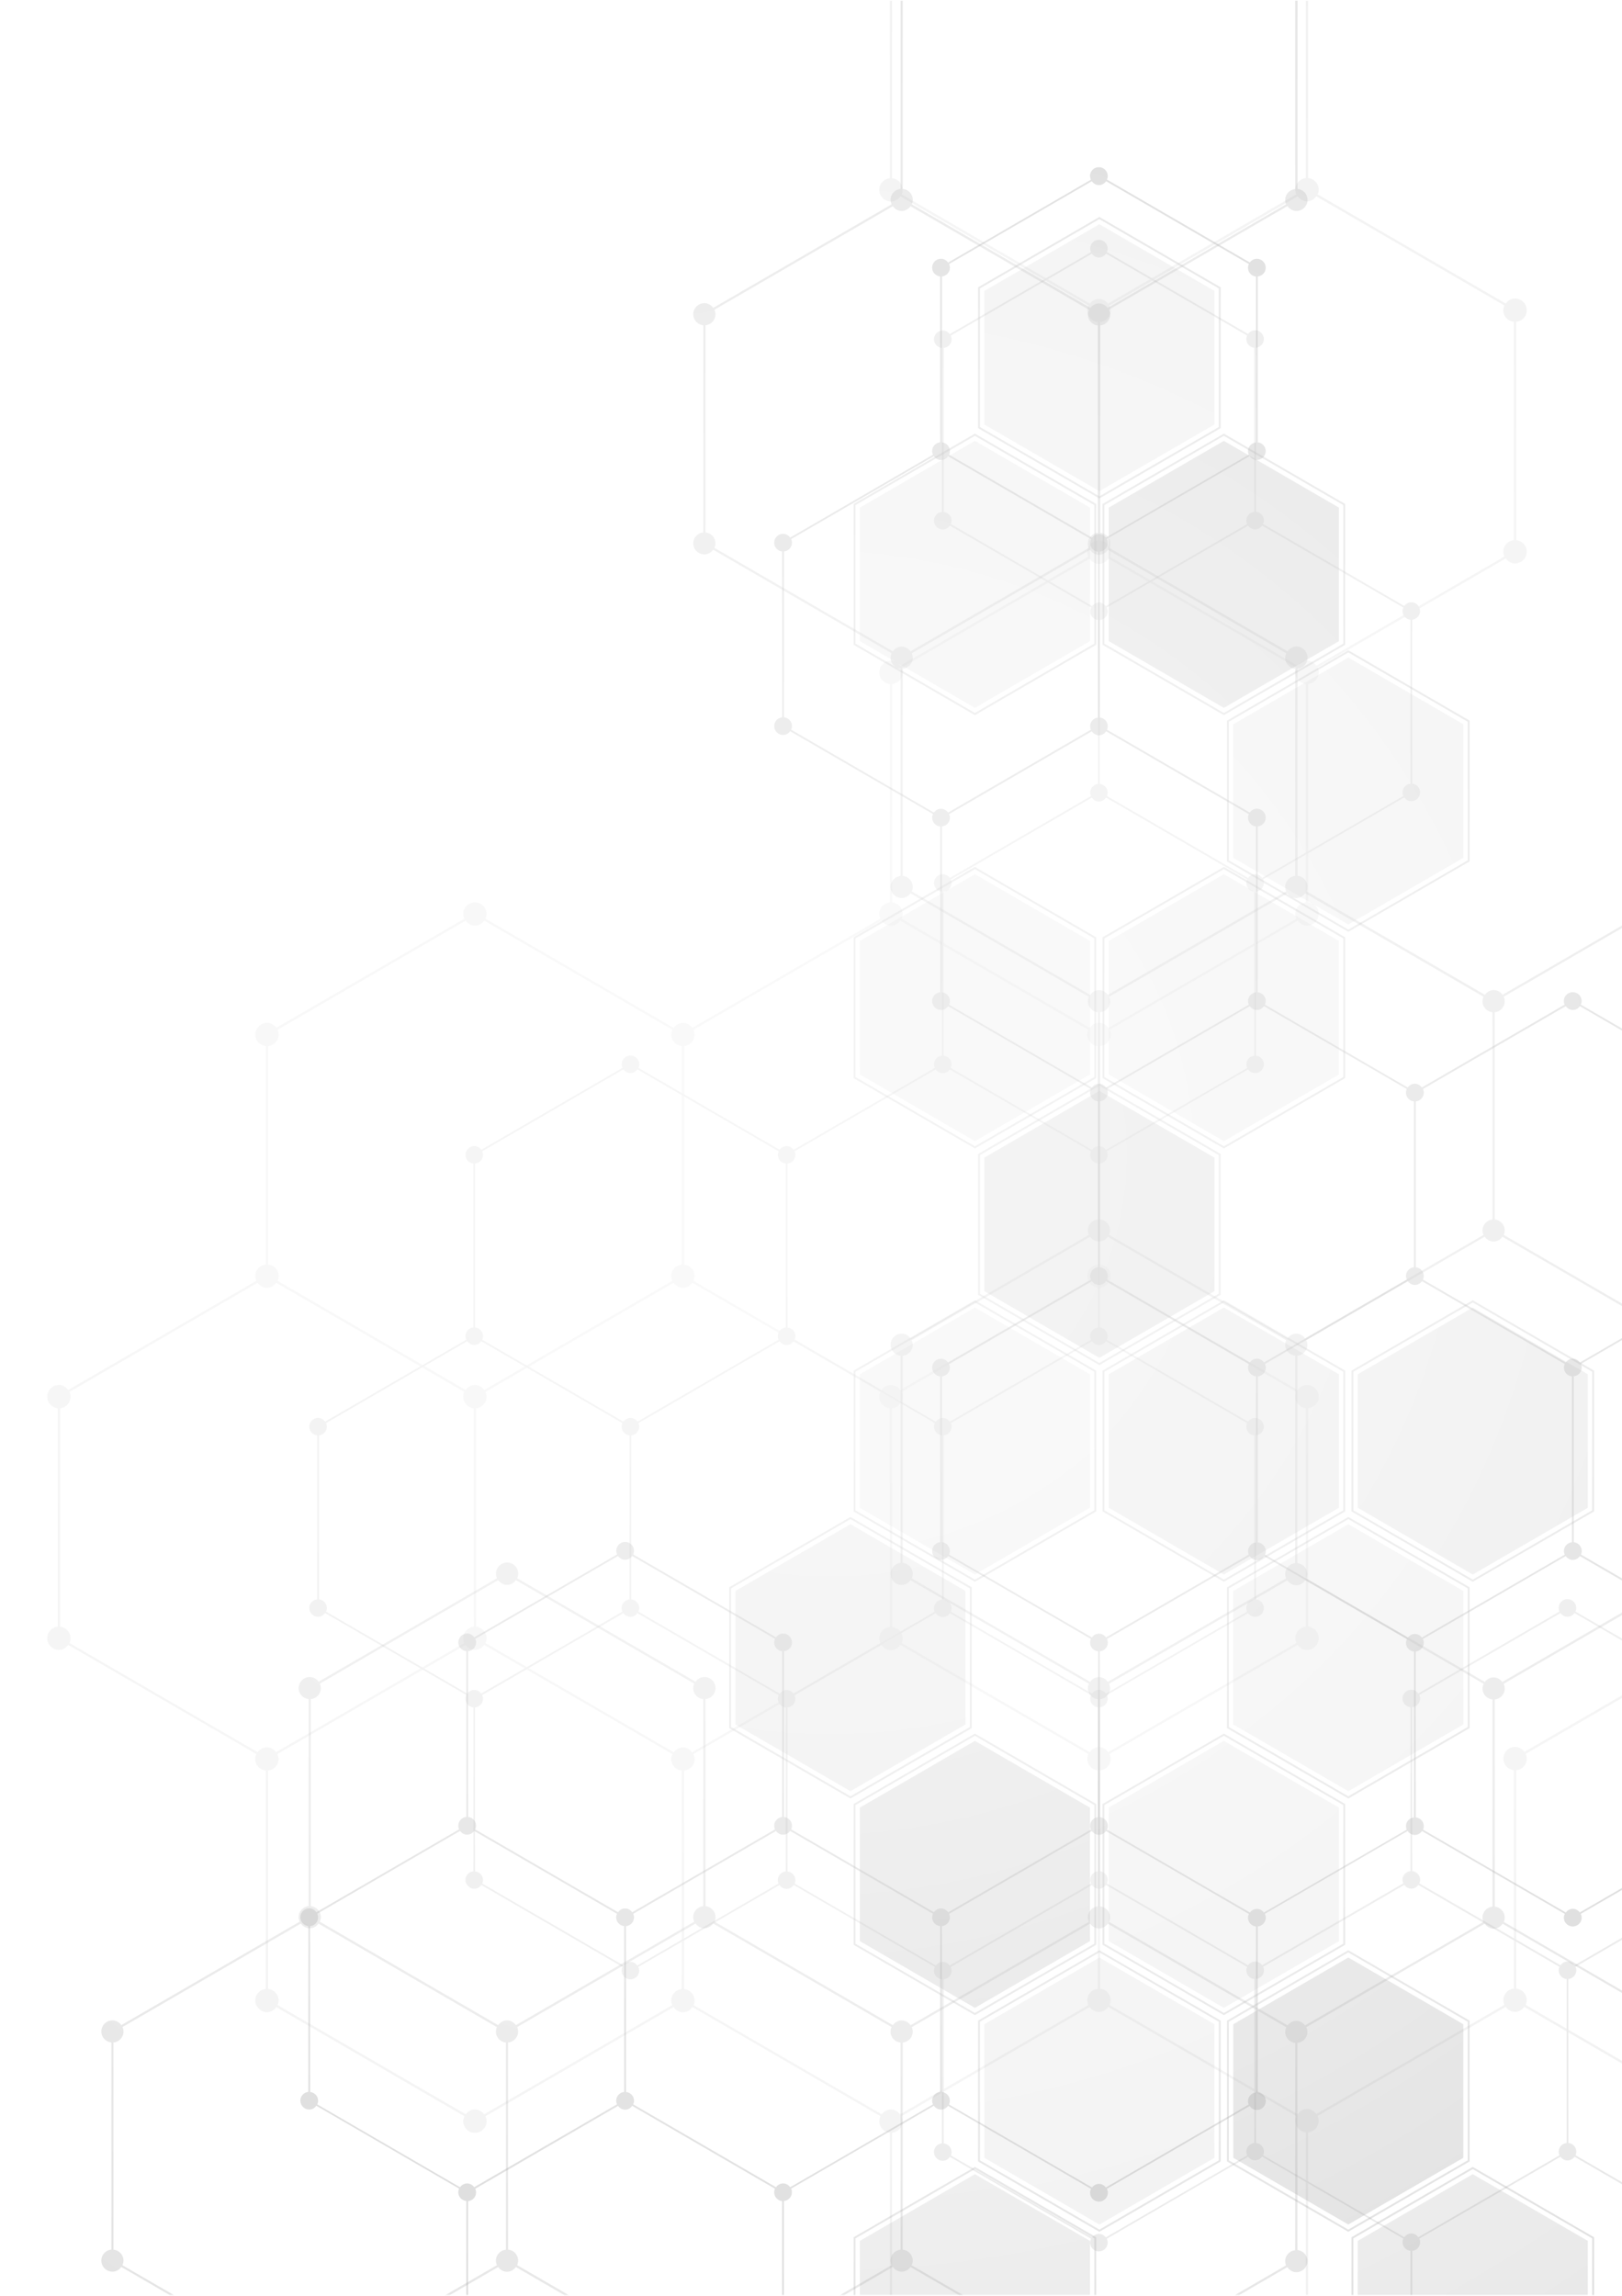<?xml version="1.0" encoding="UTF-8"?>
<!DOCTYPE svg PUBLIC '-//W3C//DTD SVG 1.0//EN'
          'http://www.w3.org/TR/2001/REC-SVG-20010904/DTD/svg10.dtd'>
<svg data-name="Layer 1" height="842" viewBox="0 0 595.28 841.89" width="595" xmlns="http://www.w3.org/2000/svg" xmlns:xlink="http://www.w3.org/1999/xlink"
><defs
  ><clipPath id="b"
    ><path d="M0 0H595.28V841.89H0z" fill="none" stroke-width="0"
    /></clipPath
    ><clipPath id="c"
    ><path d="M17.3 -67.84H789.34V1180.8H17.3z" fill="none" stroke-width="0"
    /></clipPath
    ><clipPath id="d"
    ><path d="M17.3 -67.85H789.34V1180.79H17.3z" fill="none" stroke-width="0"
    /></clipPath
    ><clipPath id="e"
    ><path d="M17.3 -67.84H789.34V1180.8H17.3z" fill="none" stroke-width="0"
    /></clipPath
    ><clipPath id="f"
    ><path d="M712.13,1001.81l69.03,40.04c-.25.54-.4,1.14-.4,1.77,0,2.23,1.71,4.01,3.87,4.23v80.12c-2.16.22-3.87,1.99-3.87,4.22,0,.64.15,1.23.4,1.77l-69.03,40.04c-.77-1.08-1.98-1.84-3.42-1.84s-2.65.76-3.42,1.84l-68.97-40.01c.21-.51.33-1.07.33-1.66,0-2.22-1.71-3.99-3.86-4.23v-80.13c2.16-.23,3.86-2,3.86-4.22,0-.68-.19-1.3-.46-1.87l69.1-40.09c.78,1.09,1.99,1.84,3.42,1.84s2.65-.75,3.42-1.84M635.78,868.95l69.02,40.04c-.24.55-.39,1.13-.39,1.76,0,2.23,1.71,4.01,3.88,4.23v80.12c-2.16.23-3.88,2-3.88,4.23,0,.64.15,1.23.4,1.77l-69.1,40.08c-.79-1.04-1.97-1.74-3.36-1.74s-2.57.71-3.35,1.74l-69.03-40.05c.21-.51.34-1.07.34-1.66,0-2.22-1.71-4-3.87-4.22v-80.27c2.17-.22,3.88-2,3.88-4.23,0-.63-.15-1.22-.39-1.76l69.02-40.04c.78,1.08,1.98,1.84,3.42,1.84s2.64-.75,3.42-1.84M406.76,736.14l69,40.03c-.24.53-.38,1.11-.38,1.73,0,2.23,1.71,4.01,3.87,4.23v80.12c-2.16.23-3.87,2.01-3.87,4.23,0,.65.17,1.25.42,1.81l-69.14,40.11c-.78-1.03-1.96-1.74-3.35-1.74s-2.56.7-3.35,1.73l-69.03-40.05c.21-.51.33-1.07.33-1.65,0-2.23-1.71-4-3.87-4.23v-80.17c2.16-.23,3.87-2,3.87-4.23,0-.66-.17-1.27-.44-1.83l69.08-40.07c.78,1.08,1.99,1.83,3.41,1.83s2.65-.75,3.43-1.84M483.57,868.25c.25-.54.4-1.14.4-1.77,0-2.23-1.71-4-3.87-4.23v-80.12c2.16-.22,3.87-2,3.87-4.23,0-.63-.15-1.23-.4-1.77l69.02-40.04c.78,1.09,1.99,1.84,3.42,1.84s2.63-.75,3.42-1.83l69.01,40.03c-.24.53-.38,1.12-.38,1.74,0,2.23,1.71,4.01,3.87,4.24v80.11c-2.16.23-3.87,2-3.87,4.23,0,.64.16,1.23.4,1.77l-69.02,40.04c-.78-1.08-1.99-1.84-3.43-1.84s-2.65.76-3.43,1.85l-69.02-40.04ZM712.12,736.08l69.02,40.04c-.24.54-.39,1.13-.39,1.76,0,2.23,1.71,4.01,3.87,4.24v80.11c-2.16.23-3.87,2-3.87,4.23,0,.64.15,1.24.41,1.78l-69.03,40.05c-.78-1.1-1.99-1.85-3.43-1.85s-2.64.75-3.42,1.83l-69.02-40.04c.25-.54.4-1.14.4-1.78,0-2.23-1.71-4-3.88-4.23v-80.11c2.16-.23,3.88-2.01,3.88-4.24,0-.63-.14-1.21-.38-1.74l69.02-40.04c.79,1.07,1.99,1.81,3.41,1.81s2.64-.75,3.42-1.83M330.45,603.32l34.49,20.01,34.49,20c-.24.54-.4,1.14-.4,1.78,0,2.23,1.71,4.01,3.87,4.23v80.1c-2.16.22-3.87,1.99-3.87,4.23,0,.63.15,1.22.4,1.76l-69.08,40.08c-.79-1.04-1.97-1.76-3.37-1.76s-2.59.72-3.38,1.77l-69.02-40.03c.22-.52.35-1.1.35-1.71,0-2.22-1.71-3.99-3.86-4.23v-80.12c2.15-.23,3.86-2,3.86-4.22,0-.67-.17-1.28-.45-1.84l69.02-40.03c.78,1.12,2.01,1.91,3.47,1.91s2.7-.79,3.47-1.92M177.72,603.3l69.06,40.06c-.27.56-.45,1.17-.45,1.84,0,2.22,1.71,4,3.88,4.22v80.12c-2.17.22-3.88,2-3.88,4.23,0,.61.13,1.19.36,1.71l-69.02,40.04c-.79-1.05-1.97-1.78-3.38-1.78s-2.59.72-3.37,1.76l-69.04-40.05c.23-.53.37-1.11.37-1.72,0-2.23-1.71-4.01-3.88-4.23v-80.12c2.16-.22,3.88-2,3.88-4.23,0-.65-.17-1.26-.43-1.81l69.04-40.05c.79,1.09,2,1.84,3.44,1.84s2.64-.76,3.43-1.85M635.79,603.24l69.02,40.04c-.25.55-.4,1.14-.4,1.77,0,2.23,1.71,4.01,3.88,4.24v80.09c-2.16.22-3.88,2-3.88,4.23,0,.64.16,1.23.41,1.78l-69.02,40.03c-.79-1.09-2-1.85-3.43-1.85s-2.65.76-3.42,1.85l-69.02-40.03c.24-.55.4-1.14.4-1.77,0-2.23-1.71-4-3.88-4.23v-80.1c2.17-.22,3.88-2,3.88-4.24,0-.64-.15-1.23-.4-1.77l69.02-40.04c.78,1.09,1.99,1.84,3.42,1.84s2.64-.75,3.43-1.84M406.75,470.42l69.03,40.04c-.25.54-.4,1.14-.4,1.77,0,2.24,1.71,4.02,3.88,4.24v80.12c-2.17.22-3.88,1.99-3.88,4.23,0,.64.15,1.23.4,1.77l-69.02,40.04c-.79-1.08-2-1.84-3.43-1.84s-2.64.76-3.42,1.84l-34.54-20.04-34.44-19.99c.22-.52.35-1.09.35-1.69,0-2.22-1.71-4-3.87-4.23v-80.24c2.16-.23,3.87-2,3.87-4.24,0-.63-.15-1.22-.39-1.76l69.01-40.03c.78,1.08,1.99,1.84,3.42,1.84s2.65-.75,3.42-1.84M101.37,470.41l34.53,20.04,34.49,20.01c-.24.54-.4,1.13-.4,1.77,0,2.23,1.71,4.01,3.88,4.24v80.15c-2.17.22-3.88,1.99-3.88,4.23,0,.63.15,1.21.39,1.75l-69.05,40.05c-.78-1.06-1.98-1.79-3.39-1.79s-2.61.73-3.39,1.79l-69.05-40.05c.25-.54.4-1.14.4-1.77,0-2.23-1.71-4.01-3.87-4.23v-80.12c2.16-.23,3.87-2,3.87-4.24,0-.64-.15-1.23-.4-1.77l69.02-40.04c.78,1.09,1.99,1.84,3.42,1.84s2.65-.76,3.43-1.84M254.07,470.41l69.02,40.03c-.25.55-.41,1.14-.41,1.78,0,2.24,1.72,4.02,3.89,4.24v80.24c-2.17.21-3.89,2-3.89,4.23,0,.61.13,1.18.35,1.71l-69.02,40.04c-.78-1.05-1.97-1.78-3.38-1.78s-2.59.73-3.38,1.77l-69.06-40.06c.24-.54.4-1.14.4-1.77,0-2.23-1.71-4.01-3.87-4.23v-80.15c2.16-.22,3.87-2,3.87-4.24,0-.63-.16-1.22-.4-1.76l69.01-40.03c.78,1.09,1.99,1.85,3.43,1.85s2.65-.76,3.44-1.86M177.72,337.54l69.03,40.03c-.25.55-.41,1.14-.41,1.79,0,2.23,1.72,4.01,3.88,4.23v80.12c-2.16.22-3.88,2-3.88,4.23,0,.63.16,1.23.4,1.76l-69.01,40.04c-.78-1.09-1.99-1.84-3.42-1.84s-2.65.75-3.43,1.84l-34.53-20.03-34.48-20.01c.24-.55.4-1.14.4-1.77,0-2.23-1.71-4.01-3.88-4.23v-80.12c2.16-.22,3.88-2,3.88-4.24,0-.63-.14-1.22-.39-1.76l69.01-40.03c.79,1.08,1.99,1.83,3.43,1.83s2.65-.76,3.43-1.85M254.53,469.71c.25-.55.39-1.13.39-1.76,0-2.23-1.71-4-3.86-4.23v-80.12c2.16-.23,3.86-2,3.86-4.23,0-.64-.15-1.23-.4-1.78l69.02-40.04c.79,1.09,2,1.85,3.43,1.85s2.65-.76,3.42-1.84l69.02,40.04c-.24.54-.39,1.13-.39,1.77,0,2.23,1.71,4,3.87,4.23v80.14c-2.16.22-3.87,2-3.87,4.22,0,.64.14,1.22.39,1.76l-69.02,40.04c-.78-1.09-1.99-1.84-3.42-1.84s-2.64.75-3.42,1.83l-69.02-40.03ZM406.79,204.71l68.97,40.01c-.24.53-.38,1.13-.38,1.75,0,2.23,1.71,4.01,3.88,4.23v80.16c-2.17.21-3.88,1.99-3.88,4.22,0,.64.15,1.23.4,1.78l-69.01,40.04c-.78-1.1-1.99-1.85-3.43-1.85s-2.64.75-3.42,1.84l-69.01-40.04c.24-.55.39-1.13.39-1.76,0-2.23-1.71-4.01-3.87-4.23v-80.12c2.16-.23,3.87-2,3.87-4.24,0-.63-.15-1.22-.4-1.76l68.97-40.01c.78,1.12,2.01,1.91,3.47,1.91s2.69-.79,3.47-1.91M483.09,71.78l69.02,40.05c-.24.54-.4,1.13-.4,1.77,0,2.23,1.71,4.01,3.87,4.23v80.12c-2.16.22-3.87,2-3.87,4.23,0,.63.16,1.23.4,1.77l-69.02,40.04c-.77-1.09-1.98-1.84-3.42-1.84s-2.65.76-3.42,1.84l-68.98-40.01c.22-.52.34-1.09.34-1.68,0-2.23-1.71-3.99-3.87-4.22v-80.13c2.16-.23,3.87-2,3.87-4.23,0-.67-.18-1.29-.45-1.86l69.09-40.09c.79,1.09,1.99,1.85,3.43,1.85s2.64-.76,3.42-1.85M406.78-61.1l69,40.02c-.25.54-.4,1.14-.4,1.78,0,2.23,1.71,4.01,3.88,4.23v80.16c-2.17.22-3.88,2-3.88,4.23,0,.62.14,1.2.38,1.74l-69.1,40.08c-.79-1.02-1.96-1.73-3.35-1.73s-2.55.7-3.34,1.72l-69.05-40.06c.22-.52.35-1.09.35-1.7,0-2.23-1.71-4.01-3.87-4.23V-15c2.16-.23,3.87-2.01,3.87-4.24,0-.66-.17-1.27-.44-1.82l69.03-40.04c.78,1.12,2,1.89,3.45,1.89s2.68-.77,3.46-1.89M399.03-63.53c0,.61.14,1.2.37,1.73l-69.03,40.04c-.78-1.06-1.97-1.79-3.39-1.79-2.37,0-4.3,1.94-4.3,4.32,0,2.24,1.72,4.02,3.89,4.24v80.13c-2.17.22-3.89,2-3.89,4.23,0,2.38,1.93,4.31,4.3,4.31,1.47,0,2.7-.78,3.47-1.91l69.06,40.07c-.29.58-.48,1.2-.48,1.89,0,2.23,1.71,4.01,3.88,4.23v80.13c-2.17.22-3.88,1.99-3.88,4.22,0,.61.13,1.18.36,1.71l-68.97,40c-.78-1.08-1.99-1.84-3.43-1.84-2.37,0-4.3,1.93-4.3,4.31,0,2.24,1.72,4.02,3.89,4.24v80.12c-2.17.22-3.89,2-3.89,4.23,0,.63.15,1.22.39,1.76l-69.02,40.04c-.78-1.08-1.99-1.83-3.42-1.83s-2.63.74-3.41,1.83l-69.03-40.04c.24-.54.39-1.13.39-1.76,0-2.23-1.71-4.01-3.87-4.23h-.84c-2.17.22-3.88,2-3.88,4.23,0,.63.16,1.22.4,1.76l-69.02,40.03c-.77-1.09-1.99-1.84-3.42-1.84s-2.65.76-3.43,1.85l-.47.7c-.25.54-.39,1.13-.39,1.76,0,2.23,1.71,4.01,3.87,4.24v80.12c-2.16.22-3.87,2-3.87,4.23,0,.63.15,1.23.4,1.76l-69.02,40.05c-.79-1.08-1.99-1.83-3.42-1.83-2.37,0-4.3,1.93-4.3,4.31,0,2.23,1.71,4.01,3.87,4.24v80.12c-2.16.22-3.87,2-3.87,4.23,0,2.38,1.93,4.31,4.3,4.31,1.44,0,2.64-.75,3.42-1.84l69.05,40.05c-.26.56-.44,1.17-.44,1.83,0,2.23,1.72,4.01,3.88,4.23v80.12c-2.16.22-3.88,2-3.88,4.23,0,.61.14,1.19.37,1.72l.47.7c.78,1.11,2,1.89,3.46,1.89s2.67-.77,3.45-1.88l69.04,40.05c-.26.56-.44,1.17-.44,1.83,0,2.24,1.71,4.02,3.88,4.24h.84c2.16-.22,3.87-2,3.87-4.24,0-.65-.17-1.26-.44-1.83l69.02-40.04c.79,1.12,2.01,1.91,3.47,1.91s2.69-.79,3.47-1.92l69.03,40.04c-.27.56-.45,1.18-.45,1.84,0,2.24,1.72,4.02,3.89,4.23v80.16c-2.17.21-3.89,2-3.89,4.23,0,2.38,1.92,4.31,4.29,4.31,1.48,0,2.73-.8,3.5-1.95l69.02,40.04c-.28.57-.47,1.2-.47,1.88,0,2.39,1.93,4.31,4.3,4.31s4.29-1.93,4.29-4.31c0-.68-.19-1.3-.47-1.87l69.14-40.11c.79,1.07,1.98,1.81,3.4,1.81s2.64-.76,3.43-1.84l69.01,40.03c-.24.54-.39,1.13-.39,1.76,0,2.23,1.71,4.01,3.87,4.23v80.26c-2.17.22-3.89,2-3.89,4.23,0,2.38,1.93,4.32,4.29,4.32,1.48,0,2.72-.8,3.5-1.95l69.02,40.04c-.27.57-.47,1.19-.47,1.88,0,2.23,1.72,4.01,3.89,4.23v80.12c-2.17.21-3.89,1.99-3.89,4.23,0,2.38,1.93,4.31,4.3,4.31,1.48,0,2.73-.8,3.49-1.94l68.96,40.01c-.25.54-.4,1.13-.4,1.77,0,2.38,1.93,4.31,4.3,4.31s4.29-1.93,4.29-4.31c0-.63-.16-1.23-.4-1.77l69.03-40.05c.78,1.09,1.99,1.84,3.42,1.84,2.37,0,4.3-1.94,4.3-4.32,0-2.23-1.72-4.01-3.87-4.22v-80.12c2.16-.23,3.87-2.01,3.87-4.23,0-2.38-1.93-4.32-4.3-4.32-1.43,0-2.64.75-3.42,1.84l-69.03-40.04c.25-.54.4-1.13.4-1.77,0-2.23-1.71-4-3.88-4.23v-80.12c2.16-.22,3.88-2,3.88-4.23,0-.63-.15-1.21-.4-1.76l69.03-40.04c.78,1.08,1.98,1.84,3.41,1.84,2.37,0,4.3-1.94,4.3-4.33,0-2.23-1.72-4-3.87-4.23v-80.11c2.16-.23,3.87-2.01,3.87-4.24,0-2.38-1.93-4.31-4.3-4.31-1.44,0-2.65.76-3.43,1.85l-69.02-40.04c.24-.55.4-1.14.4-1.78,0-2.23-1.71-4.01-3.88-4.23v-80.09c2.16-.23,3.88-2,3.88-4.24,0-2.38-1.92-4.31-4.29-4.31-1.43,0-2.65.75-3.42,1.83l-69.02-40.03c.25-.54.4-1.13.4-1.77,0-2.38-1.92-4.32-4.3-4.32s-4.29,1.93-4.29,4.32c0,.63.16,1.22.4,1.76l-69.02,40.04c-.78-1.09-1.99-1.83-3.43-1.83-2.37,0-4.29,1.93-4.29,4.31,0,2.23,1.71,4.01,3.87,4.24v80.1c-2.16.22-3.87,2-3.87,4.23,0,.63.16,1.23.39,1.77l-69.02,40.04c-.78-1.08-1.99-1.83-3.42-1.83s-2.67.77-3.45,1.88l-69-40.03c.25-.54.4-1.13.4-1.77,0-2.24-1.72-4.01-3.88-4.23v-80.1c2.17-.22,3.88-2.01,3.88-4.23,0-.64-.15-1.23-.4-1.78l69.02-40.04c.79,1.09,1.99,1.85,3.43,1.85,2.37,0,4.29-1.94,4.29-4.32,0-2.23-1.71-4.01-3.87-4.23v-80.12c2.16-.23,3.87-2,3.87-4.24,0-2.38-1.93-4.31-4.3-4.31-1.43,0-2.64.75-3.42,1.84l-69.02-40.04c.24-.55.4-1.14.4-1.77,0-2.23-1.71-4.01-3.87-4.22v-80.14c2.17-.22,3.87-1.99,3.87-4.23,0-.64-.14-1.22-.39-1.77l69.01-40.04c.78,1.1,1.99,1.85,3.42,1.85,2.37,0,4.3-1.94,4.3-4.32,0-2.23-1.71-4.01-3.87-4.22v-80.16c2.16-.22,3.87-2,3.87-4.23,0-.64-.15-1.23-.4-1.77l69.03-40.04c.78,1.09,1.98,1.84,3.42,1.84,2.38,0,4.3-1.93,4.3-4.31,0-2.23-1.71-4.01-3.88-4.23v-80.12c2.17-.22,3.88-2,3.88-4.23,0-2.38-1.92-4.32-4.3-4.32-1.43,0-2.64.76-3.42,1.84l-69.03-40.05c.25-.54.4-1.13.4-1.76,0-2.23-1.71-4.01-3.87-4.23V-15.08c2.16-.22,3.87-2,3.87-4.23,0-2.39-1.92-4.32-4.29-4.32-1.44,0-2.65.75-3.42,1.84l-69-40.02c.23-.52.36-1.11.36-1.72,0-2.38-1.93-4.31-4.29-4.31s-4.3,1.93-4.3,4.31" fill="none" stroke-width="0"
    /></clipPath
    ><clipPath id="g"
    ><path d="M635.17,890.82l51.82,30.06c-.19.41-.3.85-.3,1.33,0,1.68,1.28,3.01,2.91,3.18v60.15c-1.62.17-2.91,1.5-2.91,3.17,0,.48.11.93.3,1.33l-51.82,30.07c-.59-.82-1.5-1.38-2.57-1.38s-1.99.56-2.57,1.38l-51.78-30.04c.16-.39.25-.81.25-1.25,0-1.67-1.28-3-2.91-3.18v-60.15c1.63-.17,2.91-1.5,2.91-3.18,0-.51-.14-.97-.35-1.4l51.88-30.09c.59.81,1.5,1.38,2.57,1.38s1.98-.56,2.57-1.38M520.93,890.31c.16-.38.25-.8.25-1.24,0-1.67-1.28-3-2.9-3.17v-60.26c1.62-.16,2.91-1.5,2.91-3.18,0-.47-.11-.91-.29-1.32l51.81-30.07c.59.82,1.49,1.38,2.57,1.38s1.98-.56,2.57-1.38l51.82,30.06c-.18.41-.3.85-.3,1.32,0,1.67,1.29,3.01,2.91,3.17v60.15c-1.62.16-2.91,1.5-2.91,3.17,0,.48.12.92.3,1.33l-51.87,30.09c-.59-.78-1.48-1.31-2.52-1.31s-1.93.53-2.52,1.3l-51.82-30.06ZM405.9,691.37l51.8,30.05c-.18.4-.28.83-.28,1.3,0,1.68,1.28,3.01,2.9,3.18v60.15c-1.62.17-2.9,1.5-2.9,3.17,0,.49.12.94.32,1.36l-51.91,30.11c-.59-.77-1.47-1.3-2.51-1.3s-1.92.53-2.51,1.3l-51.83-30.07c.16-.38.25-.8.25-1.24,0-1.67-1.28-3-2.9-3.18v-60.19c1.62-.17,2.9-1.5,2.9-3.17,0-.5-.12-.95-.33-1.37l51.86-30.08c.59.8,1.49,1.37,2.56,1.37s1.99-.57,2.58-1.38M463.57,790.55c.18-.41.3-.85.3-1.33,0-1.67-1.28-3.01-2.91-3.17v-60.15c1.63-.17,2.91-1.5,2.91-3.18,0-.48-.11-.92-.3-1.33l51.82-30.05c.59.81,1.49,1.39,2.57,1.39s1.98-.56,2.56-1.38l51.81,30.06c-.18.4-.28.84-.28,1.31,0,1.67,1.29,3.01,2.91,3.18v60.15c-1.62.17-2.91,1.5-2.91,3.18,0,.47.11.92.3,1.33l-51.82,30.06c-.58-.81-1.49-1.38-2.57-1.38s-1.99.57-2.58,1.38l-51.81-30.05ZM635.16,691.32l51.82,30.06c-.18.41-.29.85-.29,1.32,0,1.67,1.28,3.01,2.91,3.18v60.15c-1.62.17-2.91,1.5-2.91,3.18,0,.48.11.92.3,1.33l-51.82,30.07c-.59-.83-1.5-1.39-2.57-1.39s-1.98.56-2.57,1.38l-51.82-30.06c.19-.4.3-.85.3-1.33,0-1.68-1.29-3.01-2.92-3.18v-60.15c1.63-.17,2.92-1.51,2.92-3.18,0-.47-.11-.91-.29-1.31l51.82-30.06c.59.8,1.49,1.36,2.56,1.36s1.98-.56,2.56-1.37M348.61,591.64l25.9,15.02,25.89,15.03c-.18.4-.3.85-.3,1.33,0,1.67,1.29,3.01,2.91,3.18v60.13c-1.62.17-2.91,1.5-2.91,3.17,0,.48.12.92.3,1.33l-51.86,30.09c-.59-.78-1.48-1.32-2.54-1.32s-1.94.54-2.53,1.33l-51.82-30.06c.17-.39.26-.83.26-1.28,0-1.68-1.28-3-2.9-3.18v-60.15c1.62-.17,2.9-1.5,2.9-3.17,0-.49-.13-.96-.33-1.38l51.82-30.06c.58.84,1.51,1.43,2.6,1.43s2.03-.59,2.61-1.44M233.94,591.63l51.85,30.08c-.21.42-.34.89-.34,1.38,0,1.67,1.29,3.01,2.92,3.17v60.15c-1.63.17-2.92,1.5-2.92,3.18,0,.45.1.89.27,1.28l-51.82,30.06c-.59-.79-1.48-1.33-2.54-1.33s-1.94.54-2.53,1.32l-51.84-30.07c.18-.39.28-.83.28-1.29,0-1.67-1.28-3.01-2.91-3.18v-60.15c1.63-.17,2.91-1.5,2.91-3.17,0-.49-.13-.95-.32-1.36l51.84-30.07c.59.82,1.5,1.38,2.58,1.38s1.98-.57,2.57-1.39M577.85,591.59l51.81,30.06c-.18.41-.3.85-.3,1.33,0,1.67,1.29,3.01,2.91,3.17v60.12c-1.62.17-2.91,1.5-2.91,3.18,0,.48.12.93.31,1.34l-51.82,30.06c-.59-.82-1.5-1.39-2.58-1.39s-1.99.57-2.57,1.39l-51.81-30.06c.18-.41.3-.85.3-1.33,0-1.67-1.29-3-2.91-3.17v-60.14c1.62-.16,2.91-1.5,2.91-3.17,0-.48-.12-.93-.3-1.33l51.82-30.06c.58.82,1.49,1.38,2.57,1.38s1.99-.56,2.57-1.38M405.89,491.87l51.82,30.06c-.18.4-.3.85-.3,1.33,0,1.68,1.29,3.02,2.91,3.18v60.15c-1.62.17-2.91,1.5-2.91,3.18,0,.48.12.92.3,1.33l-51.82,30.06c-.59-.81-1.5-1.38-2.57-1.38s-1.98.57-2.56,1.38l-25.94-15.04-25.85-15c.17-.4.26-.82.26-1.28,0-1.67-1.28-3-2.9-3.17v-60.24c1.62-.17,2.91-1.5,2.91-3.18,0-.47-.11-.91-.29-1.32l51.82-30.06c.58.82,1.49,1.38,2.57,1.38s1.99-.57,2.57-1.38M176.62,491.85l25.93,15.04,25.89,15.02c-.18.41-.3.85-.3,1.33,0,1.68,1.29,3.01,2.91,3.18v60.17c-1.62.17-2.91,1.5-2.91,3.17,0,.47.11.91.29,1.32l-51.84,30.07c-.59-.8-1.48-1.35-2.54-1.35s-1.95.55-2.55,1.35l-51.84-30.07c.19-.41.3-.85.3-1.33,0-1.67-1.28-3.01-2.9-3.17v-60.16c1.62-.17,2.9-1.5,2.9-3.18,0-.47-.11-.92-.3-1.33l51.82-30.07c.59.82,1.49,1.39,2.57,1.39s1.98-.57,2.57-1.39M291.27,491.85l51.82,30.06c-.19.41-.31.85-.31,1.33,0,1.68,1.29,3.02,2.92,3.18v60.23c-1.63.17-2.92,1.5-2.92,3.18,0,.45.1.89.26,1.28l-51.82,30.06c-.59-.79-1.48-1.33-2.54-1.33s-1.95.54-2.54,1.32l-51.85-30.07c.18-.41.29-.85.29-1.33,0-1.67-1.29-3.01-2.91-3.17v-60.17c1.62-.17,2.91-1.5,2.91-3.18,0-.47-.11-.91-.29-1.32l51.81-30.06c.59.82,1.49,1.39,2.57,1.39s1.99-.57,2.58-1.4M233.94,392.11l51.82,30.06c-.19.41-.3.86-.3,1.34,0,1.68,1.29,3.01,2.92,3.17v60.15c-1.63.16-2.92,1.5-2.92,3.17,0,.47.11.92.3,1.32l-51.82,30.06c-.58-.81-1.49-1.38-2.57-1.38s-1.99.57-2.58,1.38l-25.93-15.04-25.89-15.02c.19-.4.3-.85.3-1.33,0-1.68-1.29-3.01-2.91-3.18v-60.15c1.63-.17,2.91-1.5,2.91-3.17,0-.48-.11-.92-.3-1.32l51.82-30.05c.59.81,1.49,1.37,2.57,1.37s1.98-.57,2.57-1.39M291.62,491.33c.18-.4.29-.85.29-1.32,0-1.67-1.28-3-2.9-3.17v-60.15c1.62-.17,2.9-1.5,2.9-3.17,0-.48-.11-.93-.3-1.34l51.82-30.06c.59.82,1.5,1.39,2.58,1.39s1.99-.57,2.57-1.38l51.81,30.06c-.18.4-.3.85-.3,1.32,0,1.68,1.29,3.01,2.91,3.17v60.17c-1.62.17-2.91,1.5-2.91,3.17,0,.48.11.92.29,1.32l-51.81,30.05c-.59-.82-1.49-1.38-2.57-1.38s-1.98.57-2.57,1.38l-51.82-30.06ZM405.92,292.38l51.78,30.04c-.18.4-.29.85-.29,1.32,0,1.67,1.29,3.01,2.91,3.18v60.18c-1.62.16-2.91,1.5-2.91,3.17,0,.48.12.93.3,1.34l-51.82,30.05c-.59-.82-1.49-1.39-2.58-1.39s-1.98.57-2.57,1.38l-51.82-30.06c.18-.4.29-.84.29-1.32,0-1.67-1.28-3-2.91-3.18v-60.15c1.62-.17,2.91-1.5,2.91-3.18,0-.47-.12-.92-.29-1.32l51.78-30.04c.59.84,1.51,1.43,2.6,1.43s2.02-.59,2.61-1.44M463.21,192.59l51.82,30.06c-.18.41-.3.85-.3,1.33,0,1.67,1.29,3.01,2.91,3.18v60.15c-1.62.17-2.91,1.5-2.91,3.18,0,.48.12.92.3,1.33l-51.82,30.06c-.59-.82-1.49-1.38-2.57-1.38s-1.99.56-2.57,1.38l-51.79-30.04c.16-.39.25-.81.25-1.26,0-1.67-1.28-3-2.9-3.17v-60.15c1.62-.17,2.9-1.5,2.9-3.18,0-.5-.14-.97-.34-1.4l51.87-30.09c.58.82,1.49,1.39,2.57,1.39s1.98-.57,2.57-1.39M405.92,92.81l51.8,30.05c-.19.41-.3.86-.3,1.34,0,1.68,1.29,3,2.91,3.17v60.18c-1.62.17-2.91,1.5-2.91,3.18,0,.46.11.9.29,1.31l-51.87,30.1c-.59-.77-1.47-1.3-2.51-1.3s-1.92.52-2.51,1.29l-51.84-30.08c.17-.39.26-.82.26-1.28,0-1.67-1.28-3-2.91-3.18v-60.16c1.62-.17,2.91-1.5,2.91-3.18,0-.49-.13-.95-.32-1.37l51.82-30.06c.58.84,1.5,1.42,2.59,1.42s2.01-.58,2.59-1.42M400.1,90.99c0,.46.11.9.28,1.29l-51.83,30.07c-.59-.8-1.48-1.35-2.54-1.35-1.78,0-3.23,1.45-3.23,3.24,0,1.68,1.29,3.02,2.92,3.18v60.16c-1.63.17-2.92,1.5-2.92,3.18,0,1.79,1.45,3.25,3.23,3.25,1.1,0,2.02-.59,2.6-1.43l51.85,30.07c-.22.44-.36.91-.36,1.42,0,1.68,1.29,3.01,2.91,3.18v60.15c-1.63.17-2.91,1.5-2.91,3.17,0,.46.1.89.27,1.28l-51.78,30.04c-.59-.82-1.5-1.39-2.58-1.39-1.78,0-3.23,1.45-3.23,3.24,0,1.68,1.29,3.02,2.92,3.18v60.15c-1.63.16-2.92,1.5-2.92,3.18,0,.48.12.92.3,1.33l-51.82,30.06c-.59-.82-1.5-1.38-2.57-1.38s-1.98.56-2.56,1.37l-51.82-30.06c.18-.41.29-.85.29-1.33,0-1.67-1.29-3-2.91-3.18h-.63c-1.62.17-2.91,1.51-2.91,3.18,0,.48.12.92.29,1.33l-51.81,30.06c-.59-.82-1.5-1.38-2.57-1.38s-1.99.57-2.58,1.39l-.36.53c-.18.4-.29.85-.29,1.32,0,1.67,1.28,3.01,2.9,3.17v60.15c-1.62.17-2.9,1.5-2.9,3.18,0,.48.11.92.3,1.32l-51.82,30.06c-.59-.81-1.5-1.38-2.57-1.38-1.77,0-3.22,1.45-3.22,3.24,0,1.67,1.28,3.01,2.91,3.18v60.16c-1.63.17-2.91,1.5-2.91,3.17,0,1.79,1.45,3.24,3.22,3.24,1.08,0,1.99-.57,2.57-1.38l51.84,30.07c-.2.41-.33.87-.33,1.37,0,1.67,1.29,3.01,2.91,3.17v60.15c-1.62.17-2.91,1.5-2.91,3.18,0,.46.1.9.28,1.29l.36.53c.58.84,1.5,1.42,2.6,1.42s2.01-.58,2.59-1.41l51.83,30.07c-.2.42-.34.87-.34,1.37,0,1.68,1.29,3.02,2.91,3.18h.63c1.62-.17,2.9-1.51,2.9-3.18,0-.5-.13-.95-.33-1.37l51.82-30.06c.59.84,1.51,1.43,2.61,1.43s2.02-.59,2.61-1.44l51.82,30.06c-.2.42-.34.88-.34,1.38,0,1.68,1.29,3.02,2.92,3.18v60.18c-1.63.16-2.92,1.5-2.92,3.18,0,1.78,1.45,3.23,3.22,3.23,1.12,0,2.05-.6,2.63-1.46l51.81,30.06c-.21.43-.35.9-.35,1.41,0,1.79,1.44,3.24,3.22,3.24s3.23-1.46,3.23-3.24c0-.51-.14-.98-.35-1.41l51.9-30.11c.58.8,1.49,1.35,2.55,1.35s1.98-.57,2.57-1.38l51.82,30.06c-.18.41-.29.85-.29,1.32,0,1.68,1.29,3.02,2.91,3.18v60.26c-1.63.16-2.92,1.5-2.92,3.18,0,1.78,1.45,3.24,3.22,3.24,1.11,0,2.04-.6,2.63-1.46l51.81,30.06c-.21.43-.35.9-.35,1.41,0,1.68,1.29,3.01,2.92,3.18v60.15c-1.63.17-2.92,1.5-2.92,3.18,0,1.79,1.45,3.24,3.23,3.24,1.11,0,2.04-.6,2.62-1.46l51.77,30.04c-.18.41-.3.85-.3,1.33,0,1.79,1.45,3.24,3.23,3.24s3.22-1.45,3.22-3.24c0-.48-.11-.92-.29-1.32l51.82-30.07c.59.81,1.49,1.38,2.57,1.38,1.78,0,3.23-1.46,3.23-3.25,0-1.67-1.29-3-2.91-3.17v-60.15c1.62-.17,2.91-1.5,2.91-3.18,0-1.78-1.45-3.24-3.23-3.24-1.08,0-1.99.56-2.57,1.38l-51.82-30.07c.18-.41.29-.85.29-1.32,0-1.68-1.28-3.01-2.9-3.17v-60.15c1.62-.16,2.9-1.5,2.9-3.17,0-.48-.11-.92-.29-1.32l51.82-30.07c.59.82,1.49,1.38,2.57,1.38,1.78,0,3.23-1.45,3.23-3.24,0-1.68-1.29-3.01-2.91-3.18v-60.15c1.62-.17,2.91-1.51,2.91-3.18,0-1.79-1.45-3.24-3.23-3.24-1.08,0-1.99.57-2.58,1.39l-51.82-30.06c.19-.41.3-.86.3-1.34,0-1.67-1.28-3.01-2.9-3.18v-60.12c1.62-.17,2.9-1.5,2.9-3.17,0-1.79-1.44-3.24-3.22-3.24-1.08,0-1.99.56-2.57,1.38l-51.82-30.06c.19-.41.3-.85.3-1.33,0-1.79-1.45-3.24-3.23-3.24s-3.22,1.45-3.22,3.24c0,.48.11.92.3,1.33l-51.82,30.06c-.58-.82-1.49-1.38-2.57-1.38-1.78,0-3.23,1.45-3.23,3.24,0,1.67,1.29,3.01,2.91,3.17v60.14c-1.62.17-2.91,1.5-2.91,3.17,0,.48.11.92.3,1.33l-51.82,30.06c-.58-.81-1.49-1.38-2.57-1.38s-2.01.58-2.59,1.41l-51.81-30.05c.18-.41.3-.85.3-1.33,0-1.67-1.29-3-2.92-3.17v-60.13c1.63-.16,2.92-1.5,2.92-3.18,0-.48-.12-.93-.3-1.33l51.82-30.07c.58.82,1.49,1.39,2.57,1.39,1.78,0,3.22-1.46,3.22-3.24,0-1.68-1.28-3.01-2.9-3.18v-60.15c1.62-.17,2.9-1.5,2.9-3.18,0-1.79-1.45-3.24-3.22-3.24-1.08,0-1.98.57-2.57,1.38l-51.83-30.06c.19-.4.3-.85.3-1.33,0-1.67-1.28-3.01-2.91-3.17v-60.17c1.63-.17,2.91-1.5,2.91-3.17,0-.47-.11-.92-.29-1.32l51.82-30.06c.58.82,1.49,1.38,2.57,1.38,1.78,0,3.22-1.45,3.22-3.24,0-1.67-1.28-3-2.9-3.17v-60.18c1.62-.17,2.9-1.51,2.9-3.18,0-.48-.12-.93-.29-1.33l51.82-30.06c.58.81,1.49,1.38,2.57,1.38,1.78,0,3.22-1.45,3.22-3.24,0-1.68-1.28-3.01-2.91-3.18v-60.15c1.63-.17,2.91-1.5,2.91-3.18,0-1.79-1.44-3.24-3.22-3.24-1.08,0-1.98.56-2.57,1.37l-51.82-30.07c.18-.41.29-.85.29-1.32,0-1.68-1.28-3.01-2.9-3.18v-60.18c1.62-.17,2.9-1.5,2.9-3.17,0-1.79-1.44-3.25-3.22-3.25-1.08,0-1.99.57-2.57,1.38l-51.8-30.05c.17-.39.27-.83.27-1.29,0-1.79-1.45-3.24-3.22-3.24s-3.23,1.45-3.23,3.24" fill="none" stroke-width="0"
    /></clipPath
    ><clipPath id="i"
    ><path d="M267.6 79.35H585.04V1375.12H267.6z" fill="none" stroke-width="0"
    /></clipPath
    ><clipPath id="j"
    ><path d="M405.32,235.92v-50.85l43.84-25.42,43.84,25.42v50.85l-43.84,25.43-43.84-25.43ZM404.8,184.57l-.17.1v51.65l44.53,25.83,44.36-25.73.17-.1v-51.65l-44.35-25.72-.17-.1-44.35,25.72Z" fill="none" stroke-width="0"
    /></clipPath
    ><clipPath id="l"
    ><path d="M313.96,235.92v-50.85l43.83-25.42,43.83,25.42v50.85l-43.83,25.43-43.83-25.43ZM313.45,184.57l-.17.1v51.65l44.52,25.83,44.34-25.73.17-.1v-51.65l-44.34-25.72-.18-.1-44.35,25.72Z" fill="none" stroke-width="0"
    /></clipPath
    ><clipPath id="n"
    ><path d="M359.64,156.43v-50.86l43.82-25.42,43.84,25.42v50.86l-43.84,25.42-43.82-25.42ZM359.12,105.07l-.17.1v51.66l44.35,25.72.17.1,44.35-25.72.18-.1v-51.66l-44.36-25.72-.17-.1-44.34,25.72Z" fill="none" stroke-width="0"
    /></clipPath
    ><clipPath id="p"
    ><path d="M451,315.42v-50.86l43.84-25.42,43.82,25.42v50.86l-43.82,25.43-43.84-25.43ZM450.48,264.06l-.17.1v51.65l44.36,25.73.17.1,44.34-25.73.18-.1v-51.65l-44.51-25.82-44.36,25.72Z" fill="none" stroke-width="0"
    /></clipPath
    ><clipPath id="r"
    ><path d="M359.64,474.42v-50.86l43.82-25.42,43.84,25.42v50.86l-43.84,25.42-43.82-25.42ZM359.12,423.06l-.17.1v51.66l44.35,25.72.17.1,44.35-25.72.18-.1v-51.66l-44.36-25.73-.17-.1-44.34,25.73Z" fill="none" stroke-width="0"
    /></clipPath
    ><clipPath id="t"
    ><path d="M313.96,394.92v-50.85l43.83-25.43,43.83,25.43v50.85l-43.83,25.43-43.83-25.43ZM313.45,343.57l-.17.1v51.65l44.52,25.82,44.34-25.73.17-.1v-51.65l-44.52-25.83-44.35,25.73Z" fill="none" stroke-width="0"
    /></clipPath
    ><clipPath id="v"
    ><path d="M268.29,633.41v-50.86l43.83-25.42,43.83,25.42v50.86l-43.83,25.43-43.83-25.43ZM267.77,582.06l-.17.1v51.66l44.52,25.83,44.35-25.73.17-.1v-51.66l-44.35-25.72-.17-.1-44.35,25.73Z" fill="none" stroke-width="0"
    /></clipPath
    ><clipPath id="x"
    ><path d="M405.32,712.91v-50.85l43.84-25.44,43.84,25.44v50.85l-43.84,25.43-43.84-25.43ZM404.8,661.56l-.17.1v51.65l44.36,25.73.17.1,44.36-25.73.17-.1v-51.65l-44.35-25.73-.17-.1-44.35,25.73Z" fill="none" stroke-width="0"
    /></clipPath
    ><clipPath id="z"
    ><path d="M313.96,553.91v-50.85l43.83-25.43,43.83,25.43v50.85l-43.83,25.43-43.83-25.43ZM313.45,502.56l-.17.1v51.64l44.52,25.83,44.34-25.73.17-.1v-51.64l-44.52-25.83-44.35,25.73Z" fill="none" stroke-width="0"
    /></clipPath
    ><clipPath id="B"
    ><path d="M451,633.41v-50.86l43.84-25.42,43.82,25.42v50.86l-43.82,25.43-43.84-25.43ZM450.48,582.06l-.17.1v51.66l44.36,25.73.17.1,44.34-25.73.18-.1v-51.66l-44.51-25.82-44.36,25.73Z" fill="none" stroke-width="0"
    /></clipPath
    ><clipPath id="D"
    ><path d="M405.32,553.91v-50.85l43.84-25.43,43.84,25.43v50.85l-43.84,25.43-43.84-25.43ZM404.8,502.56l-.17.1v51.64l44.36,25.73.17.1,44.36-25.73.17-.1v-51.64l-44.35-25.73-.17-.1-44.35,25.73Z" fill="none" stroke-width="0"
    /></clipPath
    ><clipPath id="F"
    ><path d="M496.69,553.91v-50.85l43.82-25.43,43.84,25.43v50.85l-43.84,25.43-43.82-25.43ZM496.17,502.56l-.17.1v51.64l44.51,25.83,44.35-25.73.17-.1v-51.64l-44.52-25.83-44.34,25.73Z" fill="none" stroke-width="0"
    /></clipPath
    ><clipPath id="H"
    ><path d="M405.32,394.92v-50.85l43.84-25.43,43.84,25.43v50.85l-43.84,25.43-43.84-25.43ZM404.8,343.57l-.17.1v51.65l44.36,25.72.17.1,44.36-25.73.17-.1v-51.65l-44.53-25.83-44.35,25.73Z" fill="none" stroke-width="0"
    /></clipPath
    ><clipPath id="J"
    ><path d="M496.69,871.91v-50.87l43.82-25.42,43.84,25.42v50.87l-43.84,25.42-43.82-25.42ZM496.17,820.54l-.17.1v51.66l44.51,25.83,44.35-25.73.17-.1v-51.66l-44.35-25.72-.18-.1-44.34,25.72Z" fill="none" stroke-width="0"
    /></clipPath
    ><clipPath id="L"
    ><path d="M451,792.41v-50.86l43.82-25.43,43.84,25.43v50.86l-43.84,25.42-43.82-25.42ZM450.49,741.05l-.18.1v51.66l44.34,25.72.17.1,44.35-25.72.18-.1v-51.66l-44.53-25.83-44.34,25.73Z" fill="none" stroke-width="0"
    /></clipPath
    ><clipPath id="N"
    ><path d="M313.96,712.92v-50.86l43.82-25.44,43.84,25.44v50.86l-43.84,25.42-43.82-25.42ZM313.45,661.56l-.17.1v51.66l44.34,25.72.17.1,44.35-25.72.17-.1v-51.66l-44.52-25.83-44.34,25.73Z" fill="none" stroke-width="0"
    /></clipPath
    ><clipPath id="P"
    ><path d="M359.64,792.41v-50.86l43.84-25.43,43.83,25.43v50.86l-43.83,25.42-43.84-25.42ZM359.12,741.05l-.17.1v51.66l44.35,25.72.18.1,44.34-25.72.18-.1v-51.66l-44.52-25.83-44.36,25.72Z" fill="none" stroke-width="0"
    /></clipPath
    ><clipPath id="R"
    ><path d="M313.96,871.91v-50.87l43.83-25.42,43.83,25.42v50.87l-43.83,25.42-43.83-25.42ZM313.45,820.54l-.17.1v51.66l44.52,25.83,44.35-25.73.18-.1v-51.66l-44.35-25.72-.18-.1-44.35,25.72Z" fill="none" stroke-width="0"
    /></clipPath
    ><clipPath id="T"
    ><path d="M406.92 186L406.92 234.99 449.16 259.48 491.39 234.99 491.39 186 449.16 161.51 406.92 186z" fill="none" stroke-width="0"
    /></clipPath
    ><clipPath id="V"
    ><path d="M267.6 79.35H585.04V1375.12H267.6z" fill="none" stroke-width="0"
    /></clipPath
    ><clipPath id="W"
    ><path d="M315.57 161.51H400.02V259.48H315.57z" fill="none" stroke-width="0"
    /></clipPath
    ><clipPath id="X"
    ><path d="M315.57 186L315.57 234.99 357.79 259.48 400.01 234.99 400.01 186 357.79 161.51 315.57 186z" fill="none" stroke-width="0"
    /></clipPath
    ><clipPath id="Z"
    ><path d="M361.25 82.01H445.7V179.98H361.25z" fill="none" stroke-width="0"
    /></clipPath
    ><clipPath id="aa"
    ><path d="M361.25 106.5L361.25 155.5 403.47 179.98 445.7 155.5 445.7 106.5 403.47 82.01 361.25 106.5z" fill="none" stroke-width="0"
    /></clipPath
    ><clipPath id="ac"
    ><path d="M452.61 241.01H537.05V338.99H452.61z" fill="none" stroke-width="0"
    /></clipPath
    ><clipPath id="ad"
    ><path d="M452.61 265.49L452.61 314.49 494.84 338.98 537.05 314.49 537.05 265.49 494.84 241.01 452.61 265.49z" fill="none" stroke-width="0"
    /></clipPath
    ><clipPath id="af"
    ><path d="M361.25 424.5L361.25 473.49 403.47 497.97 445.7 473.49 445.7 424.5 403.47 400.01 361.25 424.5z" fill="none" stroke-width="0"
    /></clipPath
    ><clipPath id="ah"
    ><path d="M267.6 79.35H585.04V1375.12H267.6z" fill="none" stroke-width="0"
    /></clipPath
    ><clipPath id="ai"
    ><path d="M315.57 320.5H400.02V418.48H315.57z" fill="none" stroke-width="0"
    /></clipPath
    ><clipPath id="aj"
    ><path d="M315.57 345L315.57 393.99 357.79 418.48 400.01 393.99 400.01 345 357.79 320.5 315.57 345z" fill="none" stroke-width="0"
    /></clipPath
    ><clipPath id="al"
    ><path d="M269.89 559H354.34V656.97H269.89z" fill="none" stroke-width="0"
    /></clipPath
    ><clipPath id="am"
    ><path d="M269.89 583.49L269.89 632.48 312.12 656.97 354.34 632.48 354.34 583.49 312.12 559 269.89 583.49z" fill="none" stroke-width="0"
    /></clipPath
    ><clipPath id="ao"
    ><path d="M406.92 638.5H491.38V736.48H406.92z" fill="none" stroke-width="0"
    /></clipPath
    ><clipPath id="ap"
    ><path d="M406.92 662.99L406.92 711.98 449.16 736.47 491.39 711.98 491.39 662.99 449.16 638.5 406.92 662.99z" fill="none" stroke-width="0"
    /></clipPath
    ><clipPath id="ar"
    ><path d="M315.57 479.5H400.02V577.47H315.57z" fill="none" stroke-width="0"
    /></clipPath
    ><clipPath id="as"
    ><path d="M315.57 504L315.57 552.98 357.79 577.47 400.01 552.98 400.01 504 357.79 479.5 315.57 504z" fill="none" stroke-width="0"
    /></clipPath
    ><clipPath id="au"
    ><path d="M452.61 559H537.05V656.97H452.61z" fill="none" stroke-width="0"
    /></clipPath
    ><clipPath id="av"
    ><path d="M452.61 583.49L452.61 632.48 494.84 656.97 537.05 632.48 537.05 583.49 494.84 559 452.61 583.49z" fill="none" stroke-width="0"
    /></clipPath
    ><clipPath id="ax"
    ><path d="M406.92 479.5H491.38V577.47H406.92z" fill="none" stroke-width="0"
    /></clipPath
    ><clipPath id="ay"
    ><path d="M406.92 504L406.92 552.98 449.16 577.47 491.39 552.98 491.39 504 449.16 479.5 406.92 504z" fill="none" stroke-width="0"
    /></clipPath
    ><clipPath id="aA"
    ><path d="M498.29 479.5H582.73V577.47H498.29z" fill="none" stroke-width="0"
    /></clipPath
    ><clipPath id="aB"
    ><path d="M498.29 504L498.29 552.98 540.51 577.47 582.74 552.98 582.74 504 540.51 479.5 498.29 504z" fill="none" stroke-width="0"
    /></clipPath
    ><clipPath id="aD"
    ><path d="M406.92 320.5H491.38V418.48H406.92z" fill="none" stroke-width="0"
    /></clipPath
    ><clipPath id="aE"
    ><path d="M406.92 345L406.92 393.99 449.16 418.48 491.39 393.99 491.39 345 449.16 320.5 406.92 345z" fill="none" stroke-width="0"
    /></clipPath
    ><clipPath id="aG"
    ><path d="M498.29 797.49H582.73V895.47H498.29z" fill="none" stroke-width="0"
    /></clipPath
    ><clipPath id="aH"
    ><path d="M498.29 821.97L498.29 870.97 540.51 895.46 582.74 870.97 582.74 821.97 540.51 797.49 498.29 821.97z" fill="none" stroke-width="0"
    /></clipPath
    ><clipPath id="aJ"
    ><path d="M452.61 742.48L452.61 791.48 494.83 815.96 537.05 791.48 537.05 742.48 494.83 717.98 452.61 742.48z" fill="none" stroke-width="0"
    /></clipPath
    ><clipPath id="aL"
    ><path d="M315.57 662.99L315.57 711.98 357.79 736.47 400.01 711.98 400.01 662.99 357.79 638.5 315.57 662.99z" fill="none" stroke-width="0"
    /></clipPath
    ><clipPath id="aN"
    ><path d="M267.6 79.35H585.04V1375.12H267.6z" fill="none" stroke-width="0"
    /></clipPath
    ><clipPath id="aO"
    ><path d="M361.25 717.98H445.7V815.96H361.25z" fill="none" stroke-width="0"
    /></clipPath
    ><clipPath id="aP"
    ><path d="M361.25 742.48L361.25 791.48 403.48 815.96 445.7 791.48 445.7 742.48 403.48 717.98 361.25 742.48z" fill="none" stroke-width="0"
    /></clipPath
    ><clipPath id="aR"
    ><path d="M315.57 797.49H400.02V895.47H315.57z" fill="none" stroke-width="0"
    /></clipPath
    ><clipPath id="aS"
    ><path d="M315.57 821.97L315.57 870.97 357.79 895.46 400.02 870.97 400.02 821.97 357.79 797.49 315.57 821.97z" fill="none" stroke-width="0"
    /></clipPath
    ><clipPath id="aU"
    ><path d="M37.17 -57.04H769.47V1127.34H37.17z" fill="none" stroke-width="0"
    /></clipPath
    ><clipPath id="aV"
    ><path d="M116.91,957.56l65.54,38.02c-.26.54-.44,1.13-.44,1.77,0,2.11,1.62,3.79,3.67,4.01v76c-2.05.22-3.67,1.9-3.67,4.01,0,.56.12,1.09.32,1.57l-65.43,37.95c-.74-1.03-1.89-1.74-3.25-1.74s-2.51.72-3.25,1.74l-65.47-37.98c.23-.51.38-1.08.38-1.68,0-2.11-1.62-3.8-3.68-4.01v-75.99c2.06-.21,3.68-1.9,3.68-4.02,0-.6-.15-1.16-.38-1.68l65.47-37.98c.74,1.03,1.89,1.74,3.25,1.74s2.51-.72,3.25-1.74M189.32,831.54l65.46,37.98c-.23.51-.37,1.07-.37,1.67,0,2.12,1.62,3.81,3.68,4.02v76.13c-2.04.22-3.67,1.9-3.67,4.01,0,.55.12,1.09.32,1.57l-65.47,37.99c-.75-.97-1.87-1.65-3.18-1.65s-2.44.67-3.19,1.65l-65.54-38.02c.23-.52.38-1.08.38-1.68,0-2.11-1.62-3.8-3.68-4.01v-75.99c2.06-.21,3.68-1.9,3.68-4.01,0-.6-.14-1.15-.37-1.67l65.47-37.98c.74,1.03,1.89,1.74,3.24,1.74s2.5-.72,3.24-1.74M334.58,830.91c.24-.53.4-1.1.4-1.71,0-2.11-1.62-3.8-3.67-4.01v-76c2.05-.21,3.67-1.9,3.67-4.01,0-.58-.14-1.14-.35-1.64l65.44-37.97c.74,1.03,1.9,1.75,3.25,1.75s2.5-.71,3.24-1.74l65.53,38.01c-.26.53-.42,1.11-.42,1.74,0,2.11,1.62,3.79,3.67,4.01v76.04c-2.05.22-3.67,1.9-3.67,4.01,0,.56.12,1.09.32,1.57l-65.48,37.99c-.74-.98-1.86-1.64-3.17-1.64s-2.43.67-3.18,1.64l-65.58-38.04ZM261.74,705.52l65.47,37.98c-.23.51-.38,1.08-.38,1.68,0,2.12,1.62,3.8,3.67,4.01v76c-2.05.21-3.67,1.89-3.67,4.01,0,.6.14,1.16.38,1.68l-65.46,37.98c-.74-1.04-1.89-1.76-3.25-1.76s-2.51.71-3.25,1.74l-65.47-37.98c.23-.51.38-1.07.38-1.68,0-2.12-1.62-3.8-3.67-4.01v-75.99c2.05-.22,3.67-1.9,3.67-4.02,0-.59-.13-1.14-.36-1.65l65.46-37.98c.74,1.02,1.88,1.73,3.24,1.73s2.51-.72,3.25-1.75M44.94,830.88c.24-.52.38-1.08.38-1.69,0-2.12-1.62-3.8-3.68-4.01v-75.99c2.06-.22,3.68-1.9,3.68-4.02,0-.6-.14-1.16-.38-1.67l65.48-37.97c.74,1.03,1.89,1.73,3.24,1.73s2.49-.71,3.23-1.72l65.47,37.99c-.22.51-.36,1.06-.36,1.65,0,2.12,1.62,3.81,3.68,4.02v75.99c-2.06.21-3.68,1.89-3.68,4.01,0,.61.15,1.17.38,1.68l-65.48,37.97c-.74-1.02-1.89-1.73-3.25-1.73s-2.52.72-3.25,1.75l-65.47-37.98ZM407.02,704.9c.23-.51.38-1.08.38-1.68,0-2.12-1.62-3.8-3.68-4.01v-75.98c2.05-.21,3.68-1.9,3.68-4.01,0-.6-.15-1.17-.38-1.68l32.71-18.98,32.72-18.98c.74,1.07,1.9,1.82,3.3,1.82s2.55-.74,3.29-1.81l65.47,37.97c-.25.53-.42,1.12-.42,1.74,0,2.12,1.62,3.8,3.67,4.01v76c-2.05.22-3.67,1.9-3.67,4.01,0,.57.12,1.12.33,1.61l-65.47,37.98c-.75-1-1.87-1.68-3.2-1.68s-2.46.68-3.2,1.67l-65.53-38.01ZM551.9,704.95c.21-.5.34-1.04.34-1.62,0-2.12-1.63-3.8-3.68-4.01v-76c2.05-.21,3.68-1.9,3.68-4.01,0-.63-.17-1.21-.42-1.74l65.51-38c.74,1.04,1.89,1.76,3.25,1.76s2.51-.71,3.26-1.76l65.49,37.99c-.25.52-.4,1.1-.4,1.71,0,2.12,1.62,3.8,3.67,4.01v76c-2.05.21-3.67,1.9-3.67,4.01,0,.58.13,1.13.34,1.63l-65.48,37.99c-.75-.99-1.88-1.67-3.2-1.67s-2.45.69-3.21,1.69l-65.46-37.98ZM189.32,579.51l65.47,37.98c-.23.51-.38,1.07-.38,1.68,0,2.12,1.62,3.8,3.68,4.01v75.98c-2.05.21-3.68,1.9-3.68,4.01,0,.6.15,1.16.38,1.68l-65.46,37.97c-.74-1.04-1.89-1.75-3.25-1.75s-2.52.72-3.25,1.75l-65.47-37.97c.24-.52.39-1.09.39-1.69,0-2.12-1.62-3.8-3.68-4.01v-75.96c2.06-.21,3.68-1.9,3.68-4.01,0-.61-.14-1.16-.38-1.68l65.46-37.98c.75,1.04,1.89,1.75,3.25,1.75s2.51-.72,3.24-1.75M334.6,578.89c.24-.52.38-1.08.38-1.69,0-2.12-1.62-3.8-3.68-4v-76c2.05-.2,3.68-1.9,3.68-4.02,0-.61-.15-1.16-.38-1.68l65.48-37.98c.74,1.03,1.89,1.74,3.25,1.74s2.51-.71,3.25-1.74l65.46,37.97c-.23.51-.37,1.07-.37,1.66,0,2.12,1.62,3.8,3.67,4.01v76.11c-2.05.22-3.67,1.9-3.67,4.01,0,.57.12,1.12.33,1.61l-32.67,18.95-32.76,19.01c-.74-1.03-1.88-1.75-3.24-1.75s-2.51.71-3.25,1.75l-65.47-37.98ZM479.48,578.92c.21-.5.33-1.04.33-1.62,0-2.12-1.62-3.81-3.68-4.01v-76.11c2.06-.2,3.68-1.89,3.68-4.01,0-.61-.14-1.16-.39-1.68l65.46-37.97c.74,1.04,1.9,1.76,3.26,1.76s2.51-.72,3.26-1.75l65.46,37.97c-.23.51-.38,1.08-.38,1.67,0,2.12,1.62,3.8,3.67,4.01v76.03c-2.05.21-3.67,1.9-3.67,4.01,0,.6.15,1.16.38,1.67l-65.51,38c-.75-1-1.88-1.68-3.21-1.68s-2.46.69-3.2,1.68l-65.47-37.98ZM696.23,453.51l65.48,37.98c-.24.52-.38,1.08-.38,1.68,0,2.12,1.62,3.8,3.67,4.02v75.99c-2.05.21-3.67,1.9-3.67,4.02,0,.6.14,1.16.38,1.67l-65.5,38c-.75-1.01-1.88-1.7-3.22-1.7s-2.47.69-3.21,1.7l-65.5-37.99c.23-.52.37-1.07.37-1.67,0-2.11-1.63-3.8-3.68-4.01v-76.03c2.05-.2,3.68-1.9,3.68-4.01,0-.6-.14-1.16-.38-1.67l32.71-18.98,32.76-19c.74,1.03,1.89,1.75,3.25,1.75s2.51-.72,3.24-1.75M479,327.49l65.47,37.98c-.24.52-.39,1.08-.39,1.69,0,2.12,1.62,3.8,3.68,4.02v76c-2.05.21-3.68,1.9-3.68,4.01,0,.6.14,1.16.37,1.67l-65.46,37.97c-.74-1.02-1.89-1.74-3.24-1.74s-2.51.71-3.25,1.75l-65.46-37.98c.23-.51.37-1.07.37-1.66,0-2.12-1.63-3.8-3.68-4.01v-76.01c2.06-.21,3.68-1.9,3.68-4.01,0-.6-.15-1.16-.38-1.67l65.46-37.98c.74,1.03,1.89,1.74,3.25,1.74s2.51-.72,3.26-1.75M551.86,452.85c.23-.51.37-1.07.37-1.67,0-2.12-1.63-3.8-3.68-4.01v-76c2.05-.2,3.68-1.9,3.68-4.02,0-.61-.15-1.17-.39-1.69l65.47-37.98c.74,1.03,1.89,1.75,3.25,1.75s2.51-.71,3.25-1.73l65.46,37.97c-.23.51-.37,1.07-.37,1.66,0,2.12,1.62,3.81,3.68,4.02v75.99c-2.05.21-3.68,1.9-3.68,4.01,0,.61.15,1.17.38,1.68l-32.71,18.98-32.76,19.01c-.74-1.03-1.89-1.75-3.25-1.75s-2.51.72-3.25,1.75l-65.46-37.98ZM334.61,326.83c.23-.52.38-1.08.38-1.68,0-2.11-1.62-3.8-3.68-4.01v-76.03c2.05-.21,3.68-1.9,3.68-4.02,0-.59-.14-1.15-.36-1.65l65.42-37.95c.74,1.07,1.9,1.82,3.29,1.82s2.55-.74,3.29-1.81l65.42,37.95c-.23.51-.37,1.07-.37,1.67,0,2.12,1.62,3.8,3.67,4.02v76c-2.05.21-3.67,1.9-3.67,4.01,0,.6.14,1.15.37,1.66l-65.46,37.98c-.74-1.03-1.89-1.74-3.25-1.74s-2.52.72-3.25,1.76l-65.46-37.98ZM334.16,75.41l65.53,38.02c-.26.54-.43,1.12-.43,1.76,0,2.11,1.62,3.79,3.67,4.01v76c-2.05.21-3.67,1.89-3.67,4.01,0,.57.11,1.11.32,1.59l-65.42,37.95c-.74-1.03-1.89-1.74-3.25-1.74s-2.51.71-3.24,1.74l-65.48-37.98c.23-.51.38-1.08.38-1.68,0-2.12-1.62-3.8-3.67-4.01v-75.99c2.05-.21,3.67-1.9,3.67-4.02,0-.6-.15-1.16-.38-1.68l65.48-37.98c.73,1.03,1.88,1.75,3.24,1.75s2.51-.71,3.25-1.75M334.63,74.72c.22-.51.36-1.06.36-1.66,0-2.12-1.62-3.8-3.68-4.01V-6.98c2.05-.21,3.68-1.89,3.68-4.01,0-.61-.15-1.17-.38-1.69l65.45-37.96c.73,1.06,1.9,1.8,3.28,1.8s2.54-.74,3.28-1.8l65.47,37.98c-.25.53-.41,1.11-.41,1.73,0,2.12,1.62,3.8,3.67,4.02v76.01c-2.05.21-3.67,1.9-3.67,4.01,0,.58.12,1.12.33,1.61l-65.5,38c-.75-.97-1.86-1.63-3.17-1.63s-2.43.66-3.17,1.63l-65.53-38.01ZM399.25-52.94c0,.58.13,1.13.35,1.63l-65.44,37.96c-.74-1.03-1.89-1.74-3.25-1.74-2.25,0-4.07,1.84-4.07,4.1,0,2.12,1.62,3.8,3.67,4.01v76.03c-2.05.21-3.67,1.89-3.67,4.01,0,.6.15,1.16.38,1.68l-65.47,37.98c-.74-1.03-1.88-1.74-3.24-1.74-2.25,0-4.08,1.83-4.08,4.09,0,2.12,1.63,3.81,3.68,4.02v75.99c-2.05.21-3.68,1.9-3.68,4.01,0,2.26,1.83,4.09,4.08,4.09,1.36,0,2.51-.71,3.24-1.74l65.47,37.98c-.23.51-.38,1.08-.38,1.67,0,2.12,1.62,3.81,3.67,4.02v76.03c-2.05.21-3.67,1.9-3.67,4.01,0,2.26,1.83,4.1,4.08,4.1,1.36,0,2.51-.71,3.25-1.75l65.47,37.98c-.23.52-.37,1.07-.37,1.67,0,2.12,1.62,3.8,3.67,4.01v76.01c-2.05.21-3.67,1.89-3.67,4.01,0,.6.15,1.16.38,1.67l-65.47,37.98c-.74-1.03-1.89-1.75-3.25-1.75-2.25,0-4.08,1.84-4.08,4.1,0,2.12,1.62,3.8,3.67,4.02v76c-2.05.21-3.67,1.89-3.67,4,0,2.26,1.82,4.1,4.07,4.1,1.36,0,2.51-.72,3.25-1.75l65.47,37.98c-.23.52-.38,1.07-.38,1.68,0,2.12,1.62,3.8,3.68,4.01v75.98c-2.05.21-3.68,1.89-3.68,4.01,0,.61.14,1.17.38,1.68l-65.45,37.97c-.74-1.05-1.9-1.78-3.27-1.78s-2.51.71-3.24,1.74l-65.47-37.98c.23-.51.38-1.08.38-1.68,0-2.11-1.62-3.8-3.67-4.01v-75.98c2.06-.21,3.67-1.9,3.67-4.01,0-2.26-1.83-4.09-4.07-4.09-1.36,0-2.51.72-3.25,1.74l-65.47-37.98c.23-.51.38-1.08.38-1.68,0-2.26-1.83-4.09-4.07-4.09s-4.08,1.83-4.08,4.09c0,.61.15,1.16.38,1.68l-65.48,37.98c-.74-1.02-1.89-1.74-3.25-1.74-2.25,0-4.07,1.83-4.07,4.09,0,2.12,1.62,3.8,3.67,4.01v75.96c-2.05.21-3.67,1.89-3.67,4.01,0,.6.15,1.17.38,1.69l-65.47,37.98c-.74-1.04-1.89-1.75-3.25-1.75-2.24,0-4.08,1.83-4.08,4.09,0,2.12,1.63,3.8,3.68,4.02v75.99c-2.05.21-3.68,1.89-3.68,4.01,0,2.26,1.83,4.1,4.08,4.1,1.36,0,2.5-.72,3.24-1.74l65.47,37.98c-.23.52-.37,1.07-.37,1.67,0,2.12,1.62,3.8,3.67,4.01v75.99c-2.05.21-3.67,1.9-3.67,4.01,0,.61.15,1.16.38,1.68l-65.48,37.98c-.74-1.03-1.89-1.75-3.25-1.75-2.24,0-4.08,1.84-4.08,4.09,0,2.12,1.63,3.8,3.68,4.02v75.99c-2.05.21-3.68,1.9-3.68,4.01,0,2.26,1.83,4.1,4.08,4.1,1.36,0,2.51-.72,3.25-1.75l65.48,37.98c-.23.52-.38,1.08-.38,1.68,0,2.26,1.83,4.09,4.07,4.09s4.08-1.83,4.08-4.09c0-.61-.14-1.16-.38-1.68l65.41-37.95c.73,1.09,1.91,1.85,3.32,1.85,2.24,0,4.08-1.84,4.08-4.09,0-2.12-1.63-3.81-3.69-4.01v-75.99c2.06-.21,3.69-1.89,3.69-4.02,0-.64-.19-1.24-.44-1.78l65.46-37.98c.74,1.09,1.92,1.85,3.31,1.85,2.25,0,4.07-1.84,4.07-4.09,0-2.12-1.62-3.81-3.68-4.02v-76.13c2.06-.22,3.67-1.9,3.67-4.02,0-.59-.14-1.15-.37-1.66l65.46-37.98c.74,1.03,1.89,1.75,3.25,1.75s2.48-.7,3.23-1.72l65.57,38.04c-.26.55-.44,1.13-.44,1.78,0,2.26,1.82,4.1,4.07,4.1s4.08-1.83,4.08-4.1c0-.65-.18-1.24-.45-1.78l65.47-37.99c.73,1.09,1.91,1.85,3.32,1.85,2.24,0,4.07-1.84,4.07-4.1,0-2.12-1.62-3.81-3.68-4.01v-76.03c2.06-.2,3.68-1.9,3.68-4.01,0-.63-.17-1.21-.42-1.74l65.47-37.98c.74,1.07,1.9,1.82,3.29,1.82s2.55-.74,3.3-1.81l65.46,37.98c-.25.53-.41,1.11-.41,1.74,0,2.12,1.62,3.8,3.67,4.02h.8c2.05-.21,3.68-1.9,3.68-4.02,0-.63-.17-1.2-.42-1.74l65.49-38c.73,1.05,1.9,1.79,3.27,1.79s2.54-.74,3.28-1.8l.45-.67c.22-.5.35-1.05.35-1.63,0-2.11-1.62-3.8-3.68-4.01v-76c2.05-.21,3.68-1.89,3.68-4.01,0-.63-.16-1.2-.41-1.73l65.5-37.99c.74,1.04,1.89,1.75,3.25,1.75,2.24,0,4.07-1.83,4.07-4.09,0-2.12-1.62-3.8-3.67-4.02v-75.99c2.05-.21,3.67-1.9,3.67-4.02,0-2.26-1.83-4.09-4.07-4.09-1.36,0-2.5.72-3.25,1.74l-65.47-37.99c.23-.51.38-1.07.38-1.68,0-2.11-1.62-3.8-3.67-4.01v-75.99c2.05-.21,3.67-1.9,3.67-4.02,0-.6-.14-1.15-.37-1.66l-.45-.67c-.74-1.04-1.89-1.76-3.25-1.76s-2.51.71-3.25,1.74l-65.47-37.98c.23-.51.38-1.07.38-1.67,0-2.11-1.63-3.8-3.68-4.01h-.79c-2.05.21-3.68,1.9-3.68,4.01,0,.6.15,1.16.37,1.67l-65.47,37.98c-.74-1.02-1.89-1.74-3.24-1.74s-2.5.71-3.24,1.74l-65.46-37.98c.23-.51.37-1.07.37-1.67,0-2.12-1.62-3.81-3.68-4.01v-76c2.06-.21,3.68-1.9,3.68-4.02,0-2.26-1.83-4.09-4.08-4.09-1.36,0-2.51.72-3.25,1.75l-65.42-37.95c.21-.5.34-1.04.34-1.62,0-2.12-1.63-3.8-3.69-4.01v-76c2.06-.2,3.69-1.89,3.69-4.01,0-.65-.19-1.25-.46-1.8l65.5-38c.74,1.07,1.9,1.81,3.29,1.81,2.25,0,4.08-1.83,4.08-4.09,0-2.12-1.62-3.81-3.68-4.01V-6.91c2.06-.21,3.68-1.9,3.68-4.02,0-2.26-1.83-4.09-4.08-4.09-1.34,0-2.47.7-3.21,1.7l-65.48-37.98c.22-.5.35-1.05.35-1.64,0-2.26-1.83-4.09-4.08-4.09s-4.08,1.83-4.08,4.09" fill="none" stroke-width="0"
    /></clipPath
    ><clipPath id="aX"
    ><path d="M110.22 61.11H696.42V1009.19H110.22z" fill="none" stroke-width="0"
    /></clipPath
    ><clipPath id="aY"
    ><path d="M174.05,873.29l52.47,30.44c-.21.43-.35.9-.35,1.41,0,1.69,1.3,3.04,2.93,3.21v60.84c-1.64.18-2.93,1.53-2.93,3.21,0,.45.09.87.25,1.26l-52.37,30.38c-.59-.82-1.51-1.4-2.6-1.4s-2.01.57-2.6,1.4l-52.41-30.4c.19-.42.31-.87.31-1.35,0-1.69-1.3-3.04-2.94-3.21v-60.83c1.65-.17,2.94-1.52,2.94-3.22,0-.48-.12-.93-.31-1.34l52.41-30.4c.59.82,1.51,1.4,2.6,1.4s2.01-.57,2.6-1.4M232.01,772.41l52.4,30.41c-.18.41-.29.85-.29,1.33,0,1.7,1.3,3.05,2.94,3.22v60.95c-1.64.17-2.93,1.52-2.93,3.21,0,.45.1.87.26,1.26l-52.41,30.41c-.6-.78-1.49-1.32-2.54-1.32s-1.95.54-2.55,1.32l-52.47-30.43c.19-.42.3-.86.3-1.35,0-1.7-1.3-3.04-2.94-3.21v-60.83c1.64-.17,2.94-1.51,2.94-3.21,0-.48-.11-.92-.3-1.34l52.41-30.41c.59.83,1.51,1.4,2.59,1.4s2-.57,2.59-1.4M348.29,771.91c.2-.42.32-.88.32-1.37,0-1.69-1.3-3.04-2.94-3.21v-60.84c1.64-.17,2.94-1.52,2.94-3.21,0-.47-.11-.91-.28-1.31l52.39-30.39c.6.83,1.52,1.4,2.6,1.4s2-.57,2.59-1.39l52.45,30.43c-.2.43-.34.89-.34,1.39,0,1.69,1.3,3.03,2.93,3.21v60.87c-1.63.18-2.93,1.52-2.93,3.21,0,.45.1.87.25,1.25l-52.41,30.41c-.6-.78-1.49-1.31-2.54-1.31s-1.95.54-2.54,1.32l-52.49-30.45ZM289.99,671.53l52.41,30.4c-.19.41-.3.86-.3,1.34,0,1.69,1.3,3.04,2.94,3.21v60.84c-1.65.17-2.94,1.52-2.94,3.21,0,.48.11.93.3,1.35l-52.4,30.4c-.59-.83-1.51-1.4-2.6-1.4s-2.02.57-2.6,1.39l-52.41-30.4c.19-.41.3-.86.3-1.34,0-1.69-1.3-3.04-2.94-3.21v-60.83c1.64-.17,2.94-1.52,2.94-3.22,0-.47-.11-.92-.29-1.32l52.39-30.4c.6.82,1.51,1.39,2.6,1.39s2-.57,2.6-1.4M116.43,771.88c.2-.42.31-.87.31-1.35,0-1.69-1.3-3.04-2.94-3.21v-60.83c1.65-.17,2.94-1.52,2.94-3.22,0-.48-.11-.93-.3-1.34l52.41-30.4c.59.82,1.51,1.39,2.59,1.39s1.99-.56,2.59-1.38l52.4,30.4c-.18.4-.29.85-.29,1.32,0,1.7,1.3,3.05,2.94,3.22v60.83c-1.64.17-2.94,1.52-2.94,3.21,0,.49.12.93.3,1.35l-52.41,30.4c-.6-.82-1.52-1.39-2.6-1.39s-2.01.57-2.6,1.4l-52.41-30.41ZM406.28,671.03c.19-.41.3-.86.3-1.34,0-1.7-1.3-3.04-2.94-3.21v-60.82c1.63-.17,2.94-1.52,2.94-3.21,0-.48-.12-.93-.3-1.34l26.19-15.19,26.19-15.2c.59.86,1.52,1.46,2.64,1.46s2.04-.6,2.63-1.45l52.41,30.4c-.2.43-.34.89-.34,1.4,0,1.69,1.29,3.04,2.93,3.21v60.84c-1.64.17-2.93,1.52-2.93,3.21,0,.46.1.9.26,1.3l-52.41,30.4c-.59-.8-1.49-1.34-2.56-1.34s-1.96.55-2.56,1.34l-52.46-30.43ZM522.26,671.08c.17-.4.27-.83.27-1.3,0-1.69-1.3-3.04-2.95-3.21v-60.84c1.65-.17,2.95-1.52,2.95-3.21,0-.51-.13-.97-.34-1.4l52.44-30.42c.59.83,1.51,1.4,2.6,1.4s2.01-.58,2.61-1.4l52.42,30.41c-.2.41-.33.87-.33,1.37,0,1.69,1.3,3.04,2.94,3.21v60.84c-1.64.17-2.94,1.52-2.94,3.21,0,.46.11.9.28,1.31l-52.42,30.41c-.6-.79-1.5-1.34-2.56-1.34s-1.97.55-2.57,1.35l-52.41-30.4ZM232.02,570.66l52.41,30.4c-.19.41-.3.86-.3,1.34,0,1.7,1.3,3.05,2.94,3.22v60.82c-1.64.17-2.94,1.52-2.94,3.21,0,.48.12.93.3,1.34l-52.41,30.4c-.59-.83-1.51-1.41-2.6-1.41s-2.01.58-2.6,1.4l-52.41-30.4c.19-.42.31-.87.31-1.35,0-1.69-1.3-3.04-2.94-3.21v-60.81c1.64-.17,2.94-1.52,2.94-3.22,0-.48-.11-.93-.3-1.34l52.4-30.4c.6.83,1.52,1.4,2.6,1.4s2.01-.57,2.6-1.4M348.32,570.16c.19-.41.3-.86.3-1.35,0-1.69-1.3-3.04-2.94-3.21v-60.83c1.65-.17,2.94-1.52,2.94-3.22,0-.48-.12-.93-.3-1.34l52.41-30.4c.59.83,1.51,1.4,2.6,1.4s2.01-.57,2.6-1.39l52.4,30.4c-.19.41-.29.85-.29,1.33,0,1.7,1.3,3.04,2.93,3.21v60.92c-1.63.17-2.93,1.52-2.93,3.21,0,.45.1.89.26,1.28l-26.15,15.18-26.23,15.21c-.59-.82-1.51-1.39-2.59-1.39s-2.01.57-2.6,1.39l-52.4-30.4ZM464.29,570.19c.17-.4.27-.83.27-1.29,0-1.7-1.31-3.05-2.95-3.21v-60.92c1.65-.16,2.95-1.52,2.95-3.21,0-.49-.12-.93-.31-1.35l52.41-30.4c.59.83,1.51,1.41,2.61,1.41s2.01-.57,2.6-1.4l52.4,30.4c-.19.42-.3.86-.3,1.34,0,1.7,1.3,3.04,2.94,3.21v60.86c-1.64.17-2.94,1.51-2.94,3.21,0,.48.11.93.3,1.34l-52.44,30.42c-.6-.79-1.5-1.34-2.57-1.34s-1.97.56-2.56,1.35l-52.41-30.41ZM637.8,469.8l52.41,30.4c-.18.42-.3.86-.3,1.35,0,1.69,1.3,3.04,2.94,3.21v60.83c-1.64.17-2.94,1.52-2.94,3.21,0,.48.11.93.3,1.34l-52.43,30.41c-.6-.8-1.51-1.36-2.58-1.36s-1.98.56-2.57,1.36l-52.42-30.41c.18-.41.29-.85.29-1.33,0-1.69-1.3-3.04-2.95-3.21v-60.86c1.65-.17,2.95-1.52,2.95-3.21,0-.48-.12-.93-.3-1.34l26.18-15.19,26.22-15.21c.6.83,1.51,1.4,2.6,1.4s2.01-.57,2.6-1.4M463.9,368.92l52.4,30.4c-.19.41-.31.86-.31,1.35,0,1.7,1.3,3.05,2.94,3.22v60.83c-1.64.17-2.94,1.52-2.94,3.21,0,.48.11.92.3,1.34l-52.41,30.39c-.59-.82-1.51-1.39-2.6-1.39s-2.01.57-2.6,1.4l-52.4-30.4c.19-.41.3-.85.3-1.34,0-1.69-1.3-3.04-2.94-3.2v-60.85c1.64-.17,2.94-1.52,2.94-3.21,0-.48-.11-.93-.3-1.34l52.4-30.41c.59.83,1.51,1.4,2.6,1.4s2.01-.58,2.61-1.4M522.23,469.27c.18-.41.3-.86.3-1.34,0-1.7-1.3-3.05-2.95-3.21v-60.83c1.65-.17,2.95-1.52,2.95-3.22,0-.49-.12-.94-.31-1.35l52.42-30.4c.59.82,1.51,1.4,2.6,1.4s2-.57,2.6-1.39l52.4,30.4c-.18.4-.29.85-.29,1.33,0,1.69,1.3,3.04,2.94,3.22v60.83c-1.64.17-2.94,1.52-2.94,3.21,0,.48.12.93.3,1.35l-26.18,15.18-26.23,15.21c-.59-.83-1.51-1.4-2.6-1.4s-2.01.57-2.6,1.4l-52.4-30.4ZM348.32,368.39c.19-.41.3-.86.3-1.34,0-1.7-1.3-3.05-2.94-3.21v-60.86c1.65-.16,2.94-1.52,2.94-3.21,0-.47-.11-.92-.29-1.32l52.37-30.38c.59.85,1.52,1.46,2.63,1.46s2.04-.6,2.63-1.45l52.37,30.38c-.18.41-.3.85-.3,1.33,0,1.7,1.3,3.04,2.93,3.22v60.84c-1.63.17-2.93,1.52-2.93,3.21,0,.47.11.92.29,1.33l-52.4,30.4c-.6-.82-1.51-1.39-2.6-1.39s-2.01.58-2.6,1.4l-52.4-30.4ZM347.96,167.13l52.45,30.44c-.2.43-.34.9-.34,1.4,0,1.69,1.29,3.04,2.93,3.21v60.84c-1.64.17-2.93,1.52-2.93,3.21,0,.45.09.89.25,1.28l-52.37,30.38c-.59-.82-1.51-1.4-2.6-1.4s-2.01.58-2.6,1.4l-52.4-30.4c.18-.41.3-.86.3-1.34,0-1.7-1.3-3.04-2.94-3.22v-60.83c1.64-.17,2.94-1.52,2.94-3.22,0-.48-.11-.93-.3-1.34l52.4-30.41c.59.82,1.51,1.4,2.6,1.4s2.01-.58,2.61-1.4M348.33,166.58c.18-.41.29-.85.29-1.32,0-1.7-1.3-3.04-2.94-3.22v-60.86c1.65-.17,2.94-1.52,2.94-3.21,0-.48-.12-.94-.31-1.35l52.39-30.39c.59.85,1.52,1.43,2.62,1.43s2.04-.59,2.62-1.43l52.41,30.4c-.2.42-.33.88-.33,1.38,0,1.7,1.3,3.04,2.93,3.22v60.84c-1.63.18-2.93,1.52-2.93,3.21,0,.47.1.9.26,1.3l-52.43,30.42c-.6-.77-1.49-1.3-2.54-1.3s-1.94.53-2.54,1.31l-52.46-30.43ZM400.07,64.39c0,.47.1.91.28,1.31l-52.39,30.39c-.6-.82-1.51-1.4-2.6-1.4-1.8,0-3.26,1.47-3.26,3.28,0,1.69,1.3,3.04,2.94,3.21v60.86c-1.64.17-2.94,1.52-2.94,3.22,0,.48.11.92.3,1.34l-52.41,30.41c-.59-.82-1.51-1.4-2.59-1.4-1.8,0-3.27,1.47-3.27,3.28,0,1.69,1.3,3.05,2.95,3.22v60.83c-1.65.17-2.95,1.52-2.95,3.22,0,1.81,1.46,3.27,3.27,3.27,1.09,0,2-.57,2.59-1.4l52.41,30.4c-.19.41-.3.86-.3,1.34,0,1.69,1.3,3.05,2.94,3.21v60.86c-1.64.17-2.94,1.52-2.94,3.21,0,1.81,1.46,3.28,3.26,3.28,1.09,0,2.01-.57,2.6-1.41l52.4,30.41c-.18.41-.29.85-.29,1.34,0,1.69,1.3,3.04,2.94,3.21v60.85c-1.64.17-2.94,1.51-2.94,3.2,0,.48.12.93.3,1.35l-52.41,30.4c-.6-.83-1.52-1.4-2.6-1.4-1.8,0-3.26,1.47-3.26,3.27,0,1.7,1.3,3.05,2.94,3.22v60.83c-1.64.17-2.94,1.51-2.94,3.21,0,1.81,1.46,3.28,3.26,3.28,1.09,0,2.01-.57,2.61-1.4l52.4,30.4c-.19.42-.3.87-.3,1.35,0,1.69,1.3,3.04,2.94,3.21v60.82c-1.64.17-2.94,1.51-2.94,3.21,0,.48.11.93.3,1.34l-52.39,30.39c-.59-.84-1.52-1.42-2.62-1.42s-2.01.57-2.6,1.39l-52.4-30.4c.18-.41.3-.87.3-1.34,0-1.69-1.3-3.04-2.94-3.21v-60.82c1.64-.17,2.94-1.52,2.94-3.22,0-1.8-1.46-3.27-3.26-3.27-1.09,0-2.02.57-2.6,1.4l-52.41-30.41c.19-.41.3-.86.3-1.34,0-1.81-1.46-3.27-3.26-3.27s-3.26,1.47-3.26,3.27c0,.48.12.93.3,1.34l-52.41,30.4c-.59-.83-1.51-1.4-2.6-1.4-1.8,0-3.26,1.47-3.26,3.27,0,1.7,1.3,3.05,2.95,3.22v60.81c-1.65.17-2.95,1.51-2.95,3.21,0,.49.12.94.3,1.35l-52.41,30.4c-.59-.83-1.51-1.41-2.6-1.41-1.8,0-3.26,1.47-3.26,3.28,0,1.7,1.3,3.04,2.94,3.22v60.83c-1.64.17-2.94,1.52-2.94,3.21,0,1.81,1.47,3.28,3.26,3.28,1.09,0,2-.57,2.59-1.4l52.41,30.41c-.19.42-.3.86-.3,1.34,0,1.69,1.3,3.04,2.95,3.21v60.83c-1.65.17-2.95,1.52-2.95,3.21,0,.49.12.93.3,1.34l-52.41,30.4c-.59-.82-1.51-1.4-2.6-1.4-1.8,0-3.26,1.47-3.26,3.28,0,1.69,1.3,3.05,2.94,3.22v60.83c-1.64.17-2.94,1.51-2.94,3.21,0,1.81,1.47,3.28,3.26,3.28,1.09,0,2-.58,2.6-1.4l52.41,30.41c-.19.41-.3.86-.3,1.34,0,1.81,1.46,3.27,3.26,3.27s3.26-1.46,3.26-3.27c0-.49-.11-.93-.3-1.35l52.36-30.37c.58.87,1.53,1.48,2.65,1.48,1.8,0,3.26-1.47,3.26-3.28,0-1.7-1.31-3.05-2.95-3.21v-60.83c1.65-.17,2.95-1.52,2.95-3.22,0-.52-.15-.99-.36-1.42l52.4-30.4c.59.87,1.53,1.48,2.66,1.48,1.79,0,3.26-1.47,3.26-3.28,0-1.7-1.3-3.05-2.95-3.21v-60.94c1.64-.17,2.94-1.52,2.94-3.22,0-.48-.11-.92-.29-1.33l52.4-30.4c.6.82,1.51,1.4,2.6,1.4s1.98-.56,2.58-1.38l52.49,30.46c-.21.43-.35.91-.35,1.42,0,1.81,1.46,3.28,3.26,3.28s3.26-1.47,3.26-3.28c0-.52-.15-.99-.36-1.43l52.41-30.4c.58.87,1.53,1.48,2.65,1.48,1.8,0,3.26-1.47,3.26-3.28,0-1.7-1.31-3.05-2.95-3.21v-60.86c1.65-.16,2.95-1.52,2.95-3.22,0-.5-.14-.97-.35-1.4l52.41-30.4c.59.86,1.52,1.46,2.63,1.46s2.04-.59,2.64-1.45l52.41,30.4c-.2.43-.34.89-.34,1.39,0,1.7,1.3,3.05,2.94,3.22h.64c1.65-.17,2.95-1.52,2.95-3.22,0-.5-.13-.96-.34-1.39l52.42-30.41c.59.84,1.52,1.43,2.62,1.43s2.04-.59,2.63-1.43l.35-.53c.18-.4.28-.84.28-1.31,0-1.69-1.3-3.04-2.94-3.21v-60.84c1.64-.17,2.94-1.51,2.94-3.21,0-.5-.13-.96-.33-1.39l52.43-30.41c.59.83,1.51,1.4,2.6,1.4,1.8,0,3.26-1.47,3.26-3.27,0-1.69-1.3-3.05-2.94-3.21v-60.83c1.64-.17,2.94-1.52,2.94-3.21,0-1.81-1.46-3.28-3.26-3.28-1.09,0-2.01.57-2.6,1.39l-52.41-30.41c.19-.41.3-.86.3-1.34,0-1.7-1.3-3.05-2.94-3.21v-60.83c1.64-.17,2.94-1.52,2.94-3.22,0-.48-.11-.92-.29-1.33l-.36-.54c-.6-.83-1.51-1.4-2.61-1.4s-2.01.57-2.6,1.39l-52.4-30.4c.18-.41.3-.86.3-1.34,0-1.7-1.3-3.05-2.95-3.21h-.64c-1.64.17-2.94,1.52-2.94,3.21,0,.48.11.93.29,1.34l-52.41,30.4c-.59-.82-1.5-1.39-2.59-1.39s-2,.57-2.6,1.39l-52.41-30.4c.19-.41.31-.86.31-1.34,0-1.7-1.31-3.05-2.95-3.21v-60.84c1.65-.17,2.95-1.52,2.95-3.22,0-1.81-1.47-3.28-3.27-3.28-1.09,0-2.01.58-2.6,1.4l-52.37-30.38c.17-.4.27-.84.27-1.3,0-1.69-1.3-3.04-2.94-3.21v-60.84c1.64-.17,2.94-1.52,2.94-3.21,0-.52-.15-1-.36-1.44l52.43-30.42c.59.85,1.52,1.45,2.63,1.45,1.8,0,3.27-1.47,3.27-3.28,0-1.69-1.31-3.04-2.95-3.21v-60.84c1.65-.17,2.95-1.52,2.95-3.22,0-1.81-1.47-3.28-3.27-3.28-1.07,0-1.98.55-2.57,1.36l-52.42-30.41c.17-.4.28-.84.28-1.31,0-1.81-1.46-3.27-3.26-3.27s-3.26,1.47-3.26,3.27" fill="none" stroke-width="0"
    /></clipPath
    ><radialGradient cx="-1819.65" cy="592.66" fx="-1819.65" fy="592.66" gradientTransform="matrix(-497.24 0 0 -499.63 -904508.73 296533.6)" gradientUnits="userSpaceOnUse" id="a" r="1"
    ><stop offset="0" stop-color="#d3d3d3"
      /><stop offset=".22" stop-color="#cecece"
      /><stop offset=".45" stop-color="#c2c2c2"
      /><stop offset=".68" stop-color="#adadad"
      /><stop offset=".92" stop-color="#909090"
      /><stop offset="1" stop-color="#858585"
    /></radialGradient
    ><radialGradient cy="592.66" fy="592.66" gradientTransform="matrix(-497.24 0 0 -499.63 -904508.73 296533.02)" id="h" r="1" xlink:href="#a"
    /><radialGradient cx="-1819.65" cy="592.66" fx="-1819.65" fy="592.66" gradientTransform="matrix(-497.24 0 0 -499.63 -904512.39 296534.8)" id="k" r="1" xlink:href="#a"
    /><radialGradient cx="-1819.65" cy="592.66" fx="-1819.65" fy="592.66" gradientTransform="matrix(-497.24 0 0 -499.63 -904514.22 296534.8)" id="m" xlink:href="#a"
    /><radialGradient cx="-1819.65" cy="592.66" fx="-1819.65" fy="592.66" gradientTransform="matrix(-497.24 0 0 -499.63 -904505.13 296532.43)" id="o" r="1" xlink:href="#a"
    /><radialGradient cx="-1819.65" fx="-1819.65" gradientTransform="matrix(-497.24 0 0 -499.63 -904510.56 296533.6)" id="q" xlink:href="#a"
    /><radialGradient cx="-1819.65" cy="592.66" fx="-1819.65" fy="592.66" gradientTransform="matrix(-497.24 0 0 -499.62 -904503.3 296531.23)" id="s" r="1" xlink:href="#a"
    /><radialGradient cx="-1819.65" cy="592.66" fx="-1819.65" fy="592.66" gradientTransform="matrix(-497.25 0 0 -499.64 -904525.08 296538.35)" id="u" r="1" xlink:href="#a"
    /><radialGradient cx="-1819.65" fx="-1819.65" gradientTransform="matrix(-497.24 0 0 -499.63 -904510.56 296533.6)" id="w" r="1" xlink:href="#a"
    /><radialGradient cx="-1819.65" cy="592.66" fx="-1819.65" fy="592.66" gradientTransform="matrix(-497.24 0 0 -499.63 -904506.96 296532.43)" id="y" r="1" xlink:href="#a"
    /><radialGradient cx="-1819.65" cy="592.66" fx="-1819.65" fy="592.66" gradientTransform="matrix(-497.24 0 0 -499.63 -904514.22 296534.8)" id="A" xlink:href="#a"
    /><radialGradient cx="-1819.65" fx="-1819.65" gradientTransform="matrix(-497.24 0 0 -499.63 -904510.56 296533.6)" id="C" r="1" xlink:href="#a"
    /><radialGradient cx="-1819.65" cy="592.66" fx="-1819.65" fy="592.66" gradientTransform="matrix(-497.24 0 0 -499.63 -904510.56 296533.6)" id="E" r="1" xlink:href="#a"
    /><radialGradient cx="-1819.65" cy="592.66" fx="-1819.65" fy="592.66" gradientTransform="matrix(-497.24 0 0 -499.63 -904514.22 296534.8)" id="G" xlink:href="#a"
    /><radialGradient cx="-1819.65" cy="592.66" fx="-1819.65" fy="592.66" gradientTransform="matrix(-497.24 0 0 -499.63 -904515.99 296535.98)" id="I" r="1" xlink:href="#a"
    /><radialGradient cx="-1819.65" cy="592.66" fx="-1819.65" fy="592.66" gradientTransform="matrix(-497.24 0 0 -499.63 -904506.96 296533.02)" id="K" r="1" xlink:href="#a"
    /><radialGradient cx="-1819.65" cy="592.66" fx="-1819.65" fy="592.66" gradientTransform="matrix(-497.24 0 0 -499.63 -904505.13 296532.43)" id="M" xlink:href="#a"
    /><radialGradient cx="-1819.65" cy="592.66" fx="-1819.65" fy="592.66" gradientTransform="matrix(-497.24 0 0 -499.62 -904505.13 296531.83)" id="O" r="1" xlink:href="#a"
    /><radialGradient cx="-1819.65" cy="592.66" fx="-1819.65" fy="592.66" gradientTransform="matrix(-497.24 0 0 -499.62 -904503.3 296531.23)" id="Q" r="1" xlink:href="#a"
    /><radialGradient cx="-1819.65" cy="592.66" fx="-1819.65" fy="592.66" gradientTransform="matrix(-497.24 0 0 -499.62 -904505.13 296531.83)" id="S" xlink:href="#a"
    /><radialGradient cx="-1819.65" cy="592.66" fx="-1819.65" fy="592.66" gradientTransform="matrix(-497.24 0 0 -499.63 -904510.56 296534.2)" id="U" r="1" xlink:href="#a"
    /><radialGradient cx="-1819.65" fx="-1819.65" gradientTransform="matrix(-497.24 0 0 -499.63 -904508.73 296533.6)" id="Y" r="1" xlink:href="#a"
    /><radialGradient cx="-1819.65" cy="592.66" fx="-1819.65" fy="592.66" gradientTransform="matrix(-497.24 0 0 -499.62 -904505.13 296531.83)" id="ab" xlink:href="#a"
    /><radialGradient cx="-1819.65" cy="592.66" fx="-1819.65" fy="592.66" gradientTransform="matrix(-497.24 0 0 -499.63 -904516 296535.98)" id="ae" r="1" xlink:href="#a"
    /><radialGradient cx="-1819.65" cy="592.66" fx="-1819.65" fy="592.66" gradientTransform="matrix(-497.23 0 0 -499.62 -904490.61 296527.09)" id="ag" xlink:href="#a"
    /><radialGradient cx="-1819.65" cy="592.66" fx="-1819.65" fy="592.66" gradientTransform="matrix(-497.24 0 0 -499.63 -904506.96 296532.43)" id="ak" r="1" xlink:href="#a"
    /><radialGradient cx="-1819.65" cy="592.66" fx="-1819.65" fy="592.66" gradientTransform="matrix(-497.24 0 0 -499.62 -904503.3 296531.23)" id="an" r="1" xlink:href="#a"
    /><radialGradient cx="-1819.65" cy="592.66" fx="-1819.65" fy="592.66" gradientTransform="matrix(-497.24 0 0 -499.63 -904512.39 296534.2)" id="aq" r="1" xlink:href="#a"
    /><radialGradient cx="-1819.65" cy="592.66" fx="-1819.65" fy="592.66" gradientTransform="matrix(-497.24 0 0 -499.62 -904503.3 296531.23)" id="at" xlink:href="#a"
    /><radialGradient cy="592.66" fy="592.66" gradientTransform="matrix(-497.24 0 0 -499.63 -904508.74 296533.02)" id="aw" xlink:href="#a"
    /><radialGradient cx="-1819.65" cy="592.66" fx="-1819.65" fy="592.66" gradientTransform="matrix(-497.24 0 0 -499.63 -904514.22 296535.39)" id="az" r="1" xlink:href="#a"
    /><radialGradient cx="-1819.65" cy="592.66" fx="-1819.65" fy="592.66" gradientTransform="matrix(-497.24 0 0 -499.63 -904514.22 296534.8)" id="aC" r="1" xlink:href="#a"
    /><radialGradient cx="-1819.65" cy="592.66" fx="-1819.65" fy="592.66" gradientTransform="matrix(-497.24 0 0 -499.63 -904512.39 296534.2)" id="aF" r="1" xlink:href="#a"
    /><radialGradient cy="592.66" fy="592.66" gradientTransform="matrix(-497.24 0 0 -499.63 -904508.74 296533.6)" id="aI" r="1" xlink:href="#a"
    /><radialGradient cx="-1819.65" cy="592.66" fx="-1819.65" fy="592.66" gradientTransform="matrix(-497.24 0 0 -499.63 -904510.56 296533.6)" id="aK" r="1" xlink:href="#a"
    /><radialGradient cx="-1819.65" cy="592.66" fx="-1819.65" fy="592.66" gradientTransform="matrix(-497.24 0 0 -499.63 -904510.56 296533.6)" id="aM" r="1" xlink:href="#a"
    /><radialGradient cx="-1819.65" cy="592.66" fx="-1819.65" fy="592.66" gradientTransform="matrix(-497.24 0 0 -499.62 -904505.13 296531.83)" id="aQ" r="1" xlink:href="#a"
    /><radialGradient cx="-1819.65" cy="592.66" fx="-1819.65" fy="592.66" gradientTransform="matrix(-497.24 0 0 -499.63 -904506.96 296532.43)" id="aT" r="1" xlink:href="#a"
    /><radialGradient cx="-1819.65" cy="592.66" fx="-1819.65" fy="592.66" gradientTransform="matrix(-497.24 0 0 -499.63 -904506.96 296533.02)" id="aW" r="1" xlink:href="#a"
    /><radialGradient cx="-1819.65" cy="592.66" fx="-1819.65" fy="592.66" gradientTransform="matrix(-497.24 0 0 -499.63 -904506.96 296533.02)" id="aZ" r="1" xlink:href="#a"
  /></defs
  ><g clip-path="url(#b)"
  ><g opacity=".2"
    ><g clip-path="url(#c)"
      ><g clip-path="url(#d)"
        ><g opacity=".6"
          ><g clip-path="url(#e)"
            ><g clip-path="url(#f)"
              ><path d="M17.3 -67.84H789.34V1180.8H17.3z" fill="url(#a)"
              /></g
            ></g
          ></g
        ></g
        ><g clip-path="url(#g)"
        ><path d="M113.51 87.75H693.14V1025.2H113.51z" fill="url(#h)"
        /></g
      ></g
    ></g
    ><g opacity=".25"
    ><g clip-path="url(#i)"
      ><g clip-path="url(#j)"
        ><path d="M404.63 158.85H493.68V262.15H404.63z" fill="url(#k)"
        /></g
        ><g clip-path="url(#l)"
        ><path d="M313.27 158.85H402.3V262.15H313.27z" fill="url(#m)"
        /></g
        ><g clip-path="url(#n)"
        ><path d="M358.95 79.35H447.99V182.65H358.95z" fill="url(#o)"
        /></g
        ><g clip-path="url(#p)"
        ><path d="M450.31 238.34H539.35V341.64H450.31z" fill="url(#q)"
        /></g
        ><g clip-path="url(#r)"
        ><path d="M358.95 397.34H448V500.64H358.95z" fill="url(#s)"
        /></g
        ><g clip-path="url(#t)"
        ><path d="M313.27 317.84H402.31V421.14H313.27z" fill="url(#u)"
        /></g
        ><g clip-path="url(#v)"
        ><path d="M267.6 556.33H356.64V659.64H267.6z" fill="url(#w)"
        /></g
        ><g clip-path="url(#x)"
        ><path d="M404.63 635.83H493.68V739.14H404.63z" fill="url(#y)"
        /></g
        ><g clip-path="url(#z)"
        ><path d="M313.27 476.84H402.3V580.14H313.27z" fill="url(#A)"
        /></g
        ><g clip-path="url(#B)"
        ><path d="M450.31 556.33H539.35V659.64H450.31z" fill="url(#C)"
        /></g
        ><g clip-path="url(#D)"
        ><path d="M404.63 476.84H493.68V580.14H404.63z" fill="url(#E)"
        /></g
        ><g clip-path="url(#F)"
        ><path d="M496 476.84H585.04V580.14H496z" fill="url(#G)"
        /></g
        ><g clip-path="url(#H)"
        ><path d="M404.63 317.84H493.68V421.14H404.63z" fill="url(#I)"
        /></g
        ><g clip-path="url(#J)"
        ><path d="M496 794.82H585.04V898.12H496z" fill="url(#K)"
        /></g
        ><g clip-path="url(#L)"
        ><path d="M450.31 715.32H539.35V818.63H450.31z" fill="url(#M)"
        /></g
        ><g clip-path="url(#N)"
        ><path d="M313.27 635.83H402.31V739.14H313.27z" fill="url(#O)"
        /></g
        ><g clip-path="url(#P)"
        ><path d="M358.95 715.32H448V818.62H358.95z" fill="url(#Q)"
        /></g
        ><g clip-path="url(#R)"
        ><path d="M313.27 794.82H402.31V898.12H313.27z" fill="url(#S)"
        /></g
        ><g clip-path="url(#T)"
        ><path d="M406.92 161.51H491.38V259.49H406.92z" fill="url(#U)"
        /></g
        ><g clip-path="url(#V)"
        ><g opacity=".5"
          ><g clip-path="url(#W)"
            ><g clip-path="url(#X)"
              ><path d="M315.57 161.51H400.02V259.49H315.57z" fill="url(#Y)"
              /></g
            ></g
          ></g
          ><g opacity=".5"
          ><g clip-path="url(#Z)"
            ><g clip-path="url(#aa)"
              ><path d="M361.25 82.01H445.7V179.98H361.25z" fill="url(#ab)"
              /></g
            ></g
          ></g
          ><g opacity=".5"
          ><g clip-path="url(#ac)"
            ><g clip-path="url(#ad)"
              ><path d="M452.61 241.01H537.05V338.99H452.61z" fill="url(#ae)"
              /></g
            ></g
          ></g
        ></g
        ><g clip-path="url(#af)"
        ><path d="M361.25 400.01H445.7V497.98H361.25z" fill="url(#ag)"
        /></g
        ><g clip-path="url(#ah)"
        ><g opacity=".5"
          ><g clip-path="url(#ai)"
            ><g clip-path="url(#aj)"
              ><path d="M315.57 320.5H400.02V418.48H315.57z" fill="url(#ak)"
              /></g
            ></g
          ></g
          ><g opacity=".7"
          ><g clip-path="url(#al)"
            ><g clip-path="url(#am)"
              ><path d="M269.89 559H354.34V656.98H269.89z" fill="url(#an)"
              /></g
            ></g
          ></g
          ><g opacity=".5"
          ><g clip-path="url(#ao)"
            ><g clip-path="url(#ap)"
              ><path d="M406.92 638.5H491.38V736.47H406.92z" fill="url(#aq)"
              /></g
            ></g
          ></g
          ><g opacity=".5"
          ><g clip-path="url(#ar)"
            ><g clip-path="url(#as)"
              ><path d="M315.57 479.5H400.02V577.47H315.57z" fill="url(#at)"
              /></g
            ></g
          ></g
          ><g opacity=".5"
          ><g clip-path="url(#au)"
            ><g clip-path="url(#av)"
              ><path d="M452.61 559H537.05V656.97H452.61z" fill="url(#aw)"
              /></g
            ></g
          ></g
          ><g opacity=".7"
          ><g clip-path="url(#ax)"
            ><g clip-path="url(#ay)"
              ><path d="M406.92 479.5H491.38V577.47H406.92z" fill="url(#az)"
              /></g
            ></g
          ></g
          ><g opacity=".7"
          ><g clip-path="url(#aA)"
            ><g clip-path="url(#aB)"
              ><path d="M498.29 479.5H582.73V577.47H498.29z" fill="url(#aC)"
              /></g
            ></g
          ></g
          ><g opacity=".5"
          ><g clip-path="url(#aD)"
            ><g clip-path="url(#aE)"
              ><path d="M406.92 320.5H491.38V418.48H406.92z" fill="url(#aF)"
              /></g
            ></g
          ></g
          ><g opacity=".7"
          ><g clip-path="url(#aG)"
            ><g clip-path="url(#aH)"
              ><path d="M498.29 797.49H582.73V895.47H498.29z" fill="url(#aI)"
              /></g
            ></g
          ></g
        ></g
        ><g clip-path="url(#aJ)"
        ><path d="M452.61 717.98H537.05V815.96H452.61z" fill="url(#aK)"
        /></g
        ><g clip-path="url(#aL)"
        ><path d="M315.57 638.5H400.02V736.48H315.57z" fill="url(#aM)"
        /></g
        ><g clip-path="url(#aN)"
        ><g opacity=".5"
          ><g clip-path="url(#aO)"
            ><g clip-path="url(#aP)"
              ><path d="M361.25 717.98H445.7V815.96H361.25z" fill="url(#aQ)"
              /></g
            ></g
          ></g
          ><g opacity=".7"
          ><g clip-path="url(#aR)"
            ><g clip-path="url(#aS)"
              ><path d="M315.57 797.49H400.02V895.47H315.57z" fill="url(#aT)"
              /></g
            ></g
          ></g
        ></g
      ></g
    ></g
    ><g opacity=".23"
    ><g clip-path="url(#aU)"
      ><g clip-path="url(#aV)"
        ><path d="M37.17 -57.04H769.47V1127.34H37.17z" fill="url(#aW)"
        /></g
      ></g
    ></g
    ><g opacity=".33"
    ><g clip-path="url(#aX)"
      ><g clip-path="url(#aY)"
        ><path d="M110.22 61.11H696.42V1009.19H110.22z" fill="url(#aZ)"
        /></g
      ></g
    ></g
  ></g
></svg
>
